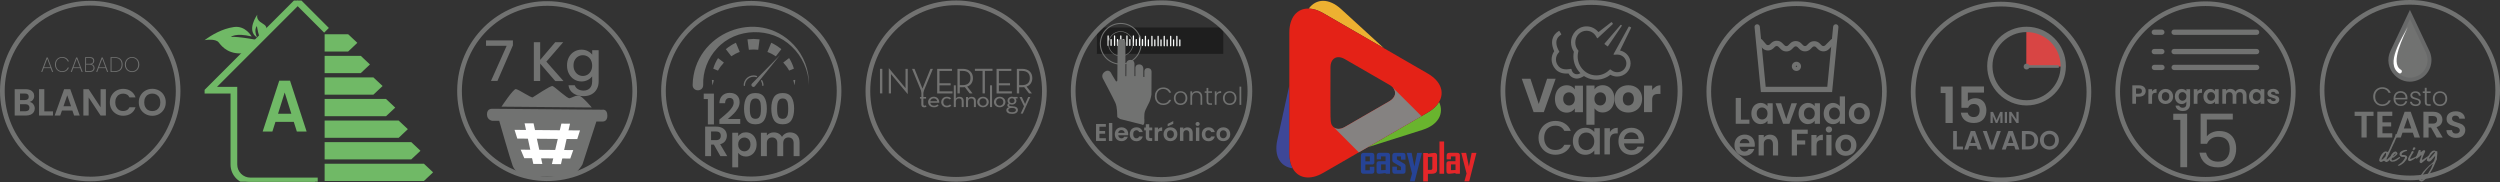 <?xml version="1.0" encoding="UTF-8"?>
<svg xmlns="http://www.w3.org/2000/svg" xmlns:xlink="http://www.w3.org/1999/xlink" viewBox="0 0 473.23 34.49">
  <rect x="0" y="0" width="473.23" height="34.49" fill="#333333" stroke="none"/>
  <defs>
    <style>
      .cls-1 {
        fill: #858281;
      }

      .cls-2 {
        fill: #edb131;
      }

      .cls-3 {
        fill: #264395;
      }

      .cls-4 {
        fill: #727271;
      }

      .cls-5 {
        fill: #e52629;
      }

      .cls-6 {
        fill: #fff;
      }

      .cls-7 {
        fill: #fbfdfc;
      }

      .cls-8 {
        fill: none;
      }

      .cls-9 {
        fill: #69b42e;
      }

      .cls-10 {
        clip-path: url(#clippath-1);
      }

      .cls-11 {
        fill: #686969;
      }

      .cls-12 {
        isolation: isolate;
      }

      .cls-13 {
        fill: #717271;
      }

      .cls-14 {
        fill: #e42217;
      }

      .cls-15 {
        mix-blend-mode: multiply;
      }

      .cls-16 {
        fill: #1e1e1e;
      }

      .cls-17 {
        fill: #d84544;
      }

      .cls-18 {
        fill: #3e4797;
      }

      .cls-19 {
        fill: #70b966;
      }

      .cls-20 {
        clip-path: url(#clippath);
      }

      .cls-21 {
        fill: #707172;
      }
    </style>
    <clipPath id="clippath">
      <rect class="cls-8" x="38.73" y=".1" width="43.25" height="34.29"/>
    </clipPath>
    <clipPath id="clippath-1">
      <rect class="cls-8" x="38.73" y=".1" width="43.25" height="34.29"/>
    </clipPath>
  </defs>
  <g class="cls-12">
    <g id="Capa_2">
      <g id="Capa_1-2" data-name="Capa_1">
        <g>
          <g>
            <path class="cls-13" d="M131.11,16.07c.2-9.82,12.35-14.77,19.11-7.61,1.94,2.05,2.99,4.85,2.9,7.61-.07-2.76-1.29-5.42-3.25-7.25-3.85-3.78-10.58-3.62-14.15.35-1.76,1.87-2.7,4.4-2.61,6.9.02,1.36-2.02,1.37-2,0h0Z"/>
            <path class="cls-13" d="M144.4,16.27c-.07,0-.12-.06-.12-.12,0-.29-.08-.57-.22-.82-.03-.06-.01-.14.05-.17.06-.03.14-.01.17.05.16.29.25.61.25.94,0,.07-.06.12-.12.12Z"/>
            <path class="cls-13" d="M140.89,16.27c-.07,0-.12-.06-.12-.12,0-1.04.84-1.88,1.88-1.88.2,0,.4.03.59.1.07.02.1.09.08.16-.02.07-.09.1-.16.08-.17-.06-.34-.08-.51-.08-.9,0-1.63.73-1.63,1.63,0,.07-.06.12-.12.12Z"/>
            <path class="cls-13" d="M142.34,15.82l5.3-5.38-4.74,5.88c-.32.4-.92-.14-.56-.5h0Z"/>
            <g>
              <path class="cls-13" d="M134.87,16.14c-.04-.33-.1-.67-.12-1.02l.38.05c-.07.32-.17.64-.25.97Z"/>
              <path class="cls-13" d="M135.01,13c.21-.7.51-1.38.91-2l1.11.85c-.42.45-.81.96-1.12,1.52l-.9-.37Z"/>
              <path class="cls-13" d="M137.39,9.31c.58-.48,1.22-.9,1.91-1.22l.73,1.74c-.56.2-1.1.48-1.6.82l-1.04-1.35Z"/>
              <polygon class="cls-13" points="141.49 7.45 142.64 7.37 143.78 7.45 143.53 9.42 142.64 9.37 141.75 9.42 141.49 7.45"/>
              <path class="cls-13" d="M145.98,8.09c.69.32,1.34.73,1.92,1.22l-1.04,1.35c-.5-.34-1.04-.62-1.6-.82l.73-1.75Z"/>
              <path class="cls-13" d="M149.37,10.99c.4.62.7,1.3.91,2l-.9.37c-.31-.56-.7-1.07-1.12-1.52l1.11-.85Z"/>
              <path class="cls-13" d="M150.54,15.12c-.03.35-.08.69-.13,1.02-.08-.33-.18-.66-.25-.97l.38-.05Z"/>
            </g>
            <path class="cls-13" d="M142.21.18c-9.42,0-17.06,7.64-17.06,17.06s7.64,17.06,17.06,17.06,17.06-7.64,17.06-17.06S151.64.18,142.21.18ZM142.21,33.42c-8.93,0-16.18-7.24-16.18-16.18s7.24-16.18,16.18-16.18,16.18,7.24,16.18,16.18-7.24,16.18-16.18,16.18Z"/>
            <g>
              <path class="cls-13" d="M133.21,18.75v-1.03h1.93v5.83h-1.15v-4.8h-.78Z"/>
              <path class="cls-13" d="M136.6,22.28c.51-.43.92-.78,1.22-1.07s.56-.58.76-.89c.2-.31.3-.61.3-.91,0-.27-.06-.49-.19-.64-.13-.15-.33-.23-.59-.23s-.47.09-.62.27-.22.42-.22.73h-1.09c.02-.64.21-1.12.57-1.46.36-.33.82-.5,1.37-.5.61,0,1.07.16,1.4.48.33.32.49.75.49,1.28,0,.42-.11.81-.34,1.19-.22.38-.48.71-.77.99-.29.28-.66.62-1.13,1.01h2.36v.93h-3.95v-.83l.42-.35Z"/>
              <path class="cls-13" d="M141.34,18.39c.33-.52.89-.78,1.66-.78s1.33.26,1.66.78c.33.52.5,1.25.5,2.17s-.17,1.66-.5,2.18c-.33.53-.89.79-1.66.79s-1.33-.26-1.66-.79c-.33-.53-.5-1.26-.5-2.18s.17-1.65.5-2.17ZM143.98,19.56c-.05-.27-.15-.49-.3-.66-.15-.17-.38-.26-.68-.26s-.52.09-.68.26c-.15.17-.25.39-.3.66-.05.27-.08.6-.08,1s.02.75.07,1.02c.05.27.15.5.3.66s.38.25.68.25.53-.08.68-.25c.15-.17.26-.39.3-.66.05-.28.07-.62.07-1.02s-.03-.73-.08-1Z"/>
              <path class="cls-13" d="M146.5,18.39c.33-.52.89-.78,1.66-.78s1.33.26,1.66.78c.33.52.5,1.25.5,2.17s-.17,1.66-.5,2.18c-.33.53-.89.79-1.66.79s-1.33-.26-1.66-.79c-.33-.53-.5-1.26-.5-2.18s.17-1.65.5-2.17ZM149.14,19.56c-.05-.27-.15-.49-.3-.66-.15-.17-.38-.26-.68-.26s-.52.09-.68.26c-.15.17-.25.39-.3.66-.05.27-.08.6-.08,1s.02.75.07,1.02c.05.27.15.5.3.66s.38.25.68.25.53-.08.68-.25c.15-.17.26-.39.3-.66.05-.28.07-.62.07-1.02s-.03-.73-.08-1Z"/>
              <path class="cls-13" d="M136.36,29.55l-1.23-2.18h-.53v2.18h-1.12v-5.58h2.1c.43,0,.8.08,1.1.23.3.15.53.36.68.62s.23.55.23.87c0,.37-.11.7-.32,1-.21.3-.53.5-.95.61l1.34,2.26h-1.3ZM134.6,26.53h.94c.3,0,.53-.07.68-.22.15-.15.22-.35.22-.61s-.08-.46-.22-.6c-.15-.14-.38-.21-.68-.21h-.94v1.64Z"/>
              <path class="cls-13" d="M140.32,25.25c.25-.14.54-.2.87-.2.38,0,.72.09,1.03.28s.55.45.73.8c.18.34.27.74.27,1.2s-.09.86-.27,1.2c-.18.35-.42.62-.73.81-.31.19-.65.29-1.03.29-.33,0-.61-.07-.86-.2-.25-.13-.45-.3-.6-.5v2.74h-1.12v-6.54h1.12v.64c.14-.2.34-.37.6-.51ZM141.9,26.62c-.11-.19-.25-.34-.43-.44s-.37-.15-.58-.15-.39.05-.57.16c-.18.1-.32.25-.43.45s-.16.43-.16.7.05.5.16.7.25.35.43.45c.18.1.37.16.57.16s.4-.05.58-.16c.18-.11.32-.26.43-.46s.16-.43.16-.7-.05-.5-.16-.69Z"/>
              <path class="cls-13" d="M150.85,25.55c.33.33.5.8.5,1.4v2.6h-1.12v-2.45c0-.35-.09-.61-.26-.8-.18-.18-.42-.28-.72-.28s-.55.09-.72.28c-.18.18-.27.45-.27.8v2.45h-1.12v-2.45c0-.35-.09-.61-.26-.8-.18-.18-.42-.28-.72-.28s-.55.09-.73.28c-.18.18-.27.45-.27.8v2.45h-1.12v-4.43h1.12v.54c.14-.19.33-.33.56-.44s.48-.16.75-.16c.35,0,.66.07.93.22.27.15.48.36.63.63.14-.26.35-.46.63-.62.27-.16.57-.23.89-.23.54,0,.98.17,1.32.5Z"/>
            </g>
          </g>
          <g>
            <g class="cls-20">
              <path class="cls-19" d="M55.62,23.07h-3.48l-.58,1.83h-1.84l3.14-9.63h2.04l3.14,9.63h-1.85l-.58-1.83ZM55.15,21.53l-1.26-4.02-1.26,4.02h2.53Z"/>
            </g>
            <polygon class="cls-19" points="65.9 9.75 61.45 9.75 61.45 6.48 65.9 6.48 67.64 8.11 65.9 9.75"/>
            <polygon class="cls-19" points="68.29 13.84 61.45 13.84 61.45 10.57 68.29 10.57 70.03 12.2 68.29 13.84"/>
            <polygon class="cls-19" points="70.68 17.92 61.45 17.92 61.45 14.65 70.68 14.65 72.42 16.28 70.68 17.92"/>
            <polygon class="cls-19" points="73.07 22 61.45 22 61.45 18.73 73.07 18.73 74.81 20.37 73.07 22"/>
            <polygon class="cls-19" points="75.46 26.09 61.45 26.09 61.45 22.82 75.46 22.82 77.2 24.45 75.46 26.09"/>
            <polygon class="cls-19" points="77.85 30.17 61.45 30.17 61.45 26.9 77.85 26.9 79.59 28.54 77.85 30.17"/>
            <polygon class="cls-19" points="61.45 30.99 61.45 34.26 80.24 34.26 81.98 32.62 80.24 30.99 61.45 30.99"/>
            <g class="cls-10">
              <g>
                <path class="cls-19" d="M59.63,34.39h-12.26c-1.78,0-3.23-1.45-3.23-3.23v-13.95h-4.9L56.35.1l5.19,5.19-.18.18L56.35.47l-16.48,16.48h4.54v14.21c0,1.64,1.33,2.97,2.97,2.97h12.26v.26Z"/>
                <path class="cls-19" d="M60.13,34.89h-12.76c-2.06,0-3.73-1.67-3.73-3.73v-13.45h-5.61L56.35-.61l5.9,5.9-.89.89-5.01-5.01-15.27,15.27h3.83v14.71c0,1.36,1.11,2.47,2.47,2.47h12.76v1.26Z"/>
              </g>
              <path class="cls-19" d="M47.63,6.89s-1.17-2.11-3.38-1.77c-2.21.33-4.15,1.47-5.52,2.48,0,0,2.07-.37,2.68.44.6.8,2.05,2.53,5.23,1.96l2.37-2.38s-4.06-.78-5.3-.62c0,0,.8-.84,3.92-.1"/>
              <path class="cls-19" d="M50.49,6.12s.13-.73-.23-1.23c-.36-.5-1.8-.77-1.56-2.11,0,0-2.16,3.01-.03,4.32,0,0-.71-1.4-.04-2.16,0,0,.38,2.3.71,2.4l1.15-1.22Z"/>
            </g>
          </g>
          <g>
            <g>
              <path class="cls-13" d="M97.1,8.55l-2.94,6.77h-1.22l2.97-6.65h-3.91v-1.02h5.09v.9Z"/>
              <path class="cls-13" d="M105.09,15.33l-2.84-3.29v3.29h-1.2v-7.34h1.2v3.35l2.85-3.35h1.51l-3.19,3.68,3.24,3.67h-1.57Z"/>
              <path class="cls-13" d="M111.28,9.68c.35.18.62.4.82.67v-.85h1.22v5.92c0,.54-.11,1.01-.34,1.43-.23.42-.55.75-.98.99-.43.24-.94.36-1.53.36-.79,0-1.44-.18-1.97-.55-.52-.37-.82-.87-.89-1.51h1.19c.09.3.29.55.59.73s.66.28,1.07.28c.49,0,.88-.15,1.18-.44.3-.3.45-.73.45-1.29v-.97c-.2.27-.48.51-.83.69s-.75.28-1.19.28c-.51,0-.97-.13-1.39-.39-.42-.26-.75-.62-.99-1.08-.24-.46-.36-.98-.36-1.57s.12-1.1.36-1.55c.24-.45.57-.8.99-1.05.42-.25.88-.38,1.39-.38.45,0,.85.09,1.2.27ZM111.85,11.36c-.17-.3-.38-.52-.65-.68-.27-.15-.56-.23-.87-.23s-.6.08-.87.23c-.27.15-.48.37-.65.67-.17.29-.25.64-.25,1.04s.08.75.25,1.06c.17.3.38.53.65.69.27.16.56.24.86.24s.6-.08.87-.23.48-.38.65-.68.25-.65.25-1.05-.08-.75-.25-1.05Z"/>
            </g>
            <path class="cls-13" d="M93.23,20.59l20.81.18s.94-.2.93,1.16c0,1.09-.84,1.07-.84,1.07h-1.24s-2.63,8.11-2.63,8.11c0,0-1.26,2.33-3,2.31s-7.31-.06-7.31-.06c0,0-2.3-.28-2.92-2.02s-2.53-8.47-2.53-8.47h-1.28s-1.06-.1-1.04-1.26,1.06-1.01,1.06-1.01Z"/>
            <polygon class="cls-6" points="99.3 23.34 101 23.35 102.66 31.04 100.95 31.03 99.3 23.34"/>
            <polygon class="cls-6" points="106.26 23.4 107.9 23.41 106.19 31.07 104.47 31.06 106.26 23.4"/>
            <polygon class="cls-6" points="97.4 24.58 109.79 24.69 109.27 26.33 97.92 26.23 97.4 24.58"/>
            <polygon class="cls-6" points="98.56 28.33 108.51 28.41 107.95 30.01 99.24 29.94 98.56 28.33"/>
            <path class="cls-13" d="M94.93,20.19s2.22-3.36,2.71-3.33,2.91,1.7,3.19,1.57,3.36-2.27,3.77-2.14,2.79,2.4,3.22,2.31,1.25-.65,1.87-.47,2.32,2.21,2.32,2.21l-17.08-.15Z"/>
            <path class="cls-13" d="M103.71.22c-9.4-.08-17.09,7.47-17.17,16.88-.08,9.4,7.47,17.09,16.88,17.17,9.4.08,17.09-7.47,17.17-16.88S113.12.3,103.71.22ZM103.43,33.38c-8.91-.08-16.08-7.37-16-16.28.08-8.91,7.37-16.08,16.28-16,8.91.08,16.08,7.37,16,16.28s-7.37,16.08-16.28,16Z"/>
          </g>
          <g>
            <g>
              <path class="cls-13" d="M218.81,17.35c.14-.25.33-.45.57-.59.24-.14.51-.21.81-.21.36,0,.67.09.93.26.26.17.45.42.57.73h-.38c-.09-.22-.24-.39-.43-.52-.19-.12-.42-.19-.69-.19-.24,0-.46.06-.65.17-.19.11-.34.27-.45.48-.11.21-.16.45-.16.73s.05.52.16.73c.11.21.26.37.45.48.19.11.41.17.65.17.27,0,.5-.06.69-.18.19-.12.33-.29.43-.51h.38c-.12.31-.31.55-.57.72-.26.17-.57.26-.93.26-.3,0-.57-.07-.81-.21-.24-.14-.43-.34-.57-.59s-.21-.54-.21-.86.07-.61.21-.86Z"/>
              <path class="cls-13" d="M222.82,19.72c-.19-.11-.34-.26-.45-.46-.11-.2-.17-.43-.17-.69s.06-.5.17-.69c.11-.2.26-.35.46-.46.19-.11.41-.16.65-.16s.46.05.65.16.35.26.46.46c.11.2.17.43.17.69s-.06.49-.17.69-.27.35-.46.46c-.2.11-.41.16-.65.16s-.46-.05-.65-.16ZM223.93,19.48c.14-.08.26-.19.35-.35.09-.15.13-.34.13-.57s-.04-.41-.13-.57c-.09-.15-.2-.27-.34-.35s-.3-.11-.47-.11-.32.04-.47.11c-.14.08-.26.19-.34.35-.09.15-.13.34-.13.57s.04.41.13.57c.08.15.2.27.34.35s.3.11.46.11.32-.04.47-.11Z"/>
              <path class="cls-13" d="M227.28,17.53c.19.19.29.46.29.82v1.49h-.32v-1.46c0-.28-.07-.49-.21-.63-.14-.15-.33-.22-.57-.22s-.44.08-.59.23c-.15.16-.22.38-.22.69v1.39h-.33v-2.55h.33v.43c.08-.16.2-.27.35-.36s.32-.12.52-.12c.3,0,.55.09.75.28Z"/>
              <path class="cls-13" d="M228.72,17.57v1.58c0,.16.03.26.09.32.06.06.16.09.31.09h.3v.28h-.35c-.23,0-.4-.05-.51-.16-.11-.11-.17-.28-.17-.53v-1.58h-.35v-.28h.35v-.64h.33v.64h.7v.28h-.7Z"/>
              <path class="cls-13" d="M230.61,17.38c.15-.09.33-.13.54-.13v.34h-.09c-.24,0-.43.06-.57.19-.14.13-.21.34-.21.64v1.42h-.33v-2.55h.33v.45c.07-.16.18-.28.33-.37Z"/>
              <path class="cls-13" d="M232.11,19.72c-.19-.11-.34-.26-.45-.46-.11-.2-.17-.43-.17-.69s.06-.5.17-.69c.11-.2.26-.35.46-.46.19-.11.41-.16.65-.16s.46.05.65.16.35.26.46.46c.11.2.17.43.17.69s-.06.49-.17.69-.27.35-.46.46c-.2.11-.41.16-.65.16s-.46-.05-.65-.16ZM233.23,19.48c.14-.08.26-.19.35-.35.09-.15.13-.34.13-.57s-.04-.41-.13-.57c-.09-.15-.2-.27-.34-.35s-.3-.11-.47-.11-.32.04-.47.11c-.14.08-.26.19-.34.35-.09.15-.13.34-.13.57s.04.41.13.57c.08.15.2.27.34.35s.3.11.46.11.32-.04.47-.11Z"/>
              <path class="cls-13" d="M234.96,16.4v3.45h-.33v-3.45h.33Z"/>
            </g>
            <g>
              <path class="cls-13" d="M208.11,24v.8h1.08v.51h-1.08v.85h1.22v.52h-1.86v-3.21h1.86v.52h-1.22Z"/>
              <path class="cls-13" d="M210.55,23.28v3.4h-.64v-3.4h.64Z"/>
              <path class="cls-13" d="M213.53,25.6h-1.86c.01.18.08.33.19.43.11.1.25.16.42.16.24,0,.41-.1.51-.31h.69c-.07.25-.21.45-.42.6-.21.16-.46.24-.77.24-.25,0-.46-.05-.66-.16-.19-.11-.35-.26-.45-.46s-.16-.43-.16-.69.05-.49.16-.69c.11-.2.26-.35.45-.46.19-.11.42-.16.67-.16s.46.05.65.16c.19.1.34.25.45.44s.16.41.16.66c0,.09,0,.17-.02.25ZM212.88,25.17c0-.17-.06-.3-.18-.4s-.26-.15-.43-.15c-.16,0-.29.05-.4.14s-.18.23-.2.4h1.21Z"/>
              <path class="cls-13" d="M214.01,24.72c.11-.2.25-.35.45-.46.19-.11.41-.16.65-.16.32,0,.58.08.78.24.21.16.34.38.42.66h-.69c-.04-.11-.1-.2-.19-.26s-.2-.09-.32-.09c-.18,0-.33.07-.44.2-.11.13-.16.32-.16.57s.05.43.16.56c.11.13.25.2.44.2.26,0,.43-.12.51-.35h.69c-.07.28-.21.49-.42.66s-.47.24-.78.24c-.25,0-.46-.05-.65-.16-.19-.11-.34-.26-.45-.46-.11-.2-.16-.43-.16-.69s.05-.49.16-.69Z"/>
              <path class="cls-13" d="M217.53,24.67v1.23c0,.09.02.15.06.19.04.04.11.06.21.06h.3v.54h-.4c-.54,0-.81-.26-.81-.79v-1.23h-.3v-.53h.3v-.63h.65v.63h.57v.53h-.57Z"/>
              <path class="cls-13" d="M219.53,24.22c.13-.08.29-.12.46-.12v.67h-.17c-.2,0-.35.05-.46.14s-.15.26-.15.5v1.27h-.64v-2.54h.64v.39c.08-.13.19-.24.32-.32Z"/>
              <path class="cls-13" d="M220.88,26.56c-.2-.11-.35-.26-.46-.46-.11-.2-.17-.43-.17-.69s.06-.49.17-.69c.12-.2.27-.35.47-.46s.42-.16.67-.16.47.05.67.16c.2.11.36.26.47.46.12.2.17.43.17.69s-.06.49-.18.69c-.12.2-.28.35-.48.46-.2.11-.42.16-.67.16s-.47-.05-.66-.16ZM221.87,26.08c.1-.06.18-.14.25-.25.06-.11.09-.25.09-.41,0-.24-.06-.43-.19-.56-.13-.13-.28-.2-.47-.2s-.34.06-.46.2c-.12.13-.19.32-.19.56s.06.43.18.56.27.2.46.2c.12,0,.23-.03.33-.08ZM222.09,23.44l-1.06.48v-.46l1.06-.55v.52Z"/>
              <path class="cls-13" d="M225.49,24.39c.19.19.28.46.28.8v1.49h-.64v-1.41c0-.2-.05-.36-.15-.47-.1-.11-.24-.16-.41-.16s-.32.05-.42.16c-.1.11-.15.26-.15.47v1.41h-.64v-2.54h.64v.32c.08-.11.19-.2.33-.26.13-.06.28-.09.44-.09.3,0,.55.1.73.29Z"/>
              <path class="cls-13" d="M226.42,23.73c-.08-.07-.11-.16-.11-.27s.04-.2.11-.27.17-.11.28-.11.21.04.28.11.11.16.11.27-.04.2-.11.27-.17.11-.28.11-.21-.04-.28-.11ZM227.02,24.14v2.54h-.64v-2.54h.64Z"/>
              <path class="cls-13" d="M227.65,24.72c.11-.2.25-.35.45-.46.19-.11.41-.16.65-.16.32,0,.58.08.78.24.21.16.34.38.42.66h-.69c-.04-.11-.1-.2-.19-.26s-.2-.09-.32-.09c-.18,0-.33.07-.44.2-.11.13-.16.32-.16.57s.05.43.16.56c.11.13.25.2.44.2.26,0,.43-.12.51-.35h.69c-.07.28-.21.49-.42.66s-.47.24-.78.24c-.25,0-.46-.05-.65-.16-.19-.11-.34-.26-.45-.46-.11-.2-.16-.43-.16-.69s.05-.49.16-.69Z"/>
              <path class="cls-13" d="M230.89,26.56c-.2-.11-.35-.26-.46-.46-.11-.2-.17-.43-.17-.69s.06-.49.17-.69c.12-.2.27-.35.47-.46s.42-.16.67-.16.47.05.67.16c.2.11.36.26.47.46.12.2.17.43.17.69s-.06.49-.18.69c-.12.2-.28.35-.48.46-.2.11-.42.16-.67.16s-.47-.05-.66-.16ZM231.88,26.08c.1-.06.18-.14.25-.25.06-.11.09-.25.09-.41,0-.24-.06-.43-.19-.56-.13-.13-.28-.2-.47-.2s-.34.06-.46.2c-.12.13-.19.32-.19.56s.06.43.18.56.27.2.46.2c.12,0,.23-.03.33-.08Z"/>
            </g>
            <g>
              <rect class="cls-16" x="207.63" y="5.2" width="23.93" height="5"/>
              <path class="cls-7" d="M223.33,8.78c-.07,0-.12-.06-.12-.12v-1.1c0-.07.06-.12.12-.12s.12.06.12.12v1.1c0,.07-.06.12-.12.12Z"/>
              <path class="cls-7" d="M222.77,8.78c-.07,0-.12-.06-.12-.12v-1.78c0-.07.06-.12.12-.12s.12.06.12.12v1.78c0,.07-.06.12-.12.12Z"/>
              <path class="cls-7" d="M222.15,8.78c-.07,0-.12-.06-.12-.12v-1.1c0-.07.06-.12.12-.12s.12.06.12.12v1.1c0,.07-.06.12-.12.12Z"/>
              <path class="cls-7" d="M221.6,8.78c-.07,0-.12-.06-.12-.12v-1.78c0-.07.06-.12.12-.12s.12.06.12.12v1.78c0,.07-.06.12-.12.12Z"/>
              <path class="cls-7" d="M220.93,8.78c-.07,0-.12-.06-.12-.12v-1.1c0-.07.06-.12.12-.12s.12.06.12.12v1.1c0,.07-.06.12-.12.12Z"/>
              <path class="cls-7" d="M220.38,8.78c-.07,0-.12-.06-.12-.12v-1.78c0-.07.06-.12.12-.12s.12.06.12.12v1.78c0,.07-.06.12-.12.12Z"/>
              <path class="cls-7" d="M219.77,8.78c-.07,0-.12-.06-.12-.12v-1.1c0-.07.06-.12.12-.12s.12.06.12.12v1.1c0,.07-.06.12-.12.12Z"/>
              <path class="cls-7" d="M219.22,8.78c-.07,0-.12-.06-.12-.12v-1.78c0-.07.06-.12.12-.12s.12.06.12.12v1.78c0,.07-.06.12-.12.12Z"/>
              <path class="cls-7" d="M218.6,8.78c-.07,0-.12-.06-.12-.12v-1.1c0-.07.06-.12.12-.12s.12.06.12.12v1.1c0,.07-.06.12-.12.12Z"/>
              <path class="cls-7" d="M218.05,8.78c-.07,0-.12-.06-.12-.12v-1.78c0-.07.06-.12.12-.12s.12.06.12.12v1.78c0,.07-.06.12-.12.12Z"/>
              <path class="cls-7" d="M217.38,8.78c-.07,0-.12-.06-.12-.12v-1.1c0-.07.06-.12.12-.12s.12.06.12.12v1.1c0,.07-.06.12-.12.12Z"/>
              <path class="cls-7" d="M216.82,8.78c-.07,0-.12-.06-.12-.12v-1.78c0-.07.06-.12.12-.12s.12.06.12.12v1.78c0,.07-.06.12-.12.12Z"/>
              <path class="cls-7" d="M216.27,8.71c-.07,0-.12-.06-.12-.12v-1.1c0-.07.06-.12.12-.12s.12.06.12.12v1.1c0,.07-.06.12-.12.12Z"/>
              <path class="cls-7" d="M215.71,8.71c-.07,0-.12-.06-.12-.12v-1.78c0-.07.06-.12.12-.12s.12.06.12.12v1.78c0,.07-.06.12-.12.12Z"/>
              <path class="cls-7" d="M215.09,8.71c-.07,0-.12-.06-.12-.12v-1.1c0-.07.06-.12.12-.12s.12.06.12.12v1.1c0,.07-.06.12-.12.12Z"/>
              <path class="cls-7" d="M214.54,8.71c-.07,0-.12-.06-.12-.12v-1.78c0-.07.06-.12.12-.12s.12.06.12.12v1.78c0,.07-.06.12-.12.12Z"/>
              <path class="cls-7" d="M213.87,8.71c-.07,0-.12-.06-.12-.12v-1.1c0-.07.06-.12.12-.12s.12.06.12.12v1.1c0,.07-.06.12-.12.12Z"/>
              <path class="cls-7" d="M213.32,8.71c-.07,0-.12-.06-.12-.12v-1.78c0-.07.06-.12.12-.12s.12.06.12.12v1.78c0,.07-.06.12-.12.12Z"/>
              <path class="cls-7" d="M212.71,8.71c-.07,0-.12-.06-.12-.12v-1.1c0-.07.06-.12.12-.12s.12.06.12.12v1.1c0,.07-.06.12-.12.12Z"/>
              <path class="cls-7" d="M212.16,8.71c-.07,0-.12-.06-.12-.12v-1.78c0-.07.06-.12.12-.12s.12.06.12.12v1.78c0,.07-.06.12-.12.12Z"/>
              <path class="cls-7" d="M211.54,8.71c-.07,0-.12-.06-.12-.12v-1.1c0-.07.06-.12.12-.12s.12.06.12.12v1.1c0,.07-.06.12-.12.12Z"/>
              <path class="cls-7" d="M210.98,8.71c-.07,0-.12-.06-.12-.12v-1.78c0-.07.06-.12.12-.12s.12.06.12.12v1.78c0,.07-.06.12-.12.12Z"/>
              <path class="cls-7" d="M210.32,8.71c-.07,0-.12-.06-.12-.12v-1.1c0-.07.06-.12.12-.12s.12.06.12.12v1.1c0,.07-.06.12-.12.12Z"/>
              <path class="cls-7" d="M209.76,8.71c-.07,0-.12-.06-.12-.12v-1.78c0-.07.06-.12.12-.12s.12.06.12.12v1.78c0,.07-.06.12-.12.12Z"/>
              <path class="cls-13" d="M216.13,23.56l-4.1-1.03-.53-.36c-.03-.51,0-1.87-.36-2.69s-2.35-4.57-2.35-4.57c0,0-.49-.79.39-1.37s1.25.5,1.25.5l.8,1.33s.24.17.27-.16.05-7.14.05-7.14c0,0-.03-.68.76-.69s.72.9.72.9v6.15s.16,0,.17,0,.02-2.42.02-2.42c0,0-.03-.65.75-.67s.77.71.77.71v2.36s.18,0,.18,0v-1.6s.01-.63.74-.62.76.74.76.74v1.62s.2.03.2.03v-1.09s-.01-.66.71-.6.65.75.65.75l-.02,4.26s-.13.85-.38,1.4-.74,1.41-.85,1.78-.13.67-.13,1.29c0,0,.21,1.63-.47,1.2Z"/>
              <path class="cls-13" d="M212.14,5.91c-1.32,0-2.38,1.07-2.38,2.38s1.07,2.38,2.38,2.38,2.38-1.07,2.38-2.38-1.07-2.38-2.38-2.38ZM212.14,10.55c-1.25,0-2.26-1.01-2.26-2.26s1.01-2.26,2.26-2.26,2.26,1.01,2.26,2.26-1.01,2.26-2.26,2.26Z"/>
              <path class="cls-13" d="M219.87.07c-9.48,0-17.17,7.69-17.17,17.17s7.69,17.17,17.17,17.17,17.17-7.69,17.17-17.17S229.35.07,219.87.07ZM219.87,33.52c-8.99,0-16.28-7.29-16.28-16.28S210.88.96,219.87.96s16.28,7.29,16.28,16.28-7.29,16.28-16.28,16.28Z"/>
              <path class="cls-13" d="M212.14,4.34c-2.18,0-3.95,1.77-3.95,3.95s1.77,3.95,3.95,3.95,3.95-1.77,3.95-3.95-1.77-3.95-3.95-3.95ZM212.14,12.04c-2.07,0-3.75-1.68-3.75-3.75s1.68-3.75,3.75-3.75,3.75,1.68,3.75,3.75-1.68,3.75-3.75,3.75Z"/>
            </g>
          </g>
          <g>
            <path class="cls-13" d="M17.08.16C7.65.16,0,7.81,0,17.24s7.65,17.08,17.08,17.08,17.08-7.65,17.08-17.08S26.52.16,17.08.16ZM17.08,33.44C8.14,33.44.89,26.19.89,17.24S8.14,1.05,17.08,1.05s16.2,7.25,16.2,16.2-7.25,16.2-16.2,16.2Z"/>
            <g>
              <path class="cls-13" d="M6.31,19.74c.18.23.27.49.27.79,0,.27-.07.5-.2.7s-.32.36-.57.47-.54.17-.88.17h-2.15v-4.99h2.06c.34,0,.63.05.88.16.25.11.43.26.56.46.13.19.19.42.19.66,0,.29-.08.53-.23.73-.15.2-.36.33-.62.41.28.05.51.19.69.42ZM3.79,18.94h.91c.24,0,.42-.05.55-.16.13-.11.19-.26.19-.46s-.06-.35-.19-.46c-.13-.11-.31-.16-.55-.16h-.91v1.25ZM5.37,20.89c.14-.11.2-.28.2-.49s-.07-.38-.21-.5c-.14-.12-.34-.18-.58-.18h-.99v1.34h1.01c.24,0,.43-.06.57-.17Z"/>
              <path class="cls-13" d="M8.39,21.08h1.64v.79h-2.64v-4.99h1v4.19Z"/>
              <path class="cls-13" d="M13.72,20.92h-1.99l-.33.95h-1.05l1.79-4.99h1.16l1.79,4.99h-1.06l-.33-.95ZM13.45,20.12l-.72-2.08-.72,2.08h1.44Z"/>
              <path class="cls-13" d="M20.04,21.87h-1l-2.26-3.42v3.42h-1v-4.99h1l2.26,3.43v-3.43h1v4.99Z"/>
              <path class="cls-13" d="M21.12,18.06c.22-.39.52-.69.91-.91s.81-.33,1.29-.33c.56,0,1.04.14,1.46.43.42.29.71.68.88,1.19h-1.15c-.11-.24-.27-.42-.48-.54s-.45-.18-.72-.18c-.29,0-.55.07-.77.2s-.4.33-.53.58c-.13.25-.19.54-.19.87s.06.62.19.87c.13.25.3.44.53.58s.48.2.77.2c.27,0,.51-.06.72-.18.21-.12.37-.3.48-.54h1.15c-.17.51-.46.91-.87,1.19-.42.28-.91.42-1.47.42-.48,0-.91-.11-1.29-.33s-.69-.52-.91-.9c-.22-.39-.33-.82-.33-1.31s.11-.93.33-1.32Z"/>
              <path class="cls-13" d="M27.54,21.59c-.39-.22-.7-.52-.93-.91-.23-.39-.34-.83-.34-1.32s.11-.92.34-1.31.54-.69.93-.91c.39-.22.82-.33,1.29-.33s.9.11,1.29.33c.39.22.7.52.92.91s.34.83.34,1.31-.11.93-.34,1.32c-.23.39-.53.69-.92.91s-.82.33-1.29.33-.9-.11-1.29-.33ZM29.62,20.83c.23-.14.41-.33.54-.58.13-.25.19-.55.19-.88s-.06-.62-.19-.88-.31-.44-.54-.58c-.23-.13-.49-.2-.79-.2s-.57.07-.8.2c-.23.13-.41.33-.54.58s-.19.54-.19.88.06.63.19.88c.13.25.31.45.54.58s.5.2.8.2.56-.07.79-.2Z"/>
            </g>
            <g>
              <path class="cls-13" d="M9.6,12.9h-1.33l-.27.72h-.2l1.03-2.74h.2l1.03,2.74h-.2l-.27-.72ZM9.55,12.74l-.61-1.64-.61,1.64h1.22Z"/>
              <path class="cls-13" d="M10.58,11.48c.12-.22.28-.39.48-.51.2-.12.43-.18.69-.18.32,0,.59.07.81.22.22.15.38.36.48.63h-.21c-.08-.21-.21-.38-.4-.51-.19-.12-.41-.19-.68-.19-.22,0-.41.05-.59.15-.18.1-.31.25-.42.44-.1.19-.15.42-.15.68s.05.48.15.67c.1.19.24.34.42.44.18.1.37.16.59.16.27,0,.5-.06.68-.19.19-.12.32-.29.4-.51h.21c-.1.27-.26.48-.48.63-.22.15-.49.22-.81.22-.25,0-.48-.06-.69-.18-.2-.12-.36-.29-.48-.51-.12-.22-.17-.46-.17-.74s.06-.52.17-.74Z"/>
              <path class="cls-13" d="M15.19,12.9h-1.33l-.27.72h-.2l1.03-2.74h.2l1.03,2.74h-.2l-.27-.72ZM15.13,12.74l-.61-1.64-.61,1.64h1.22Z"/>
              <path class="cls-13" d="M17.73,12.4c.11.13.17.28.17.46,0,.14-.03.27-.1.39-.07.11-.17.2-.3.27s-.3.1-.49.1h-.89v-2.81h.88c.28,0,.49.06.63.19.14.13.21.3.21.5,0,.18-.05.32-.14.43-.1.11-.22.19-.37.23.16.03.3.11.41.24ZM16.29,12.08h.7c.21,0,.37-.05.49-.15.11-.1.17-.24.17-.41s-.06-.31-.17-.4c-.11-.1-.28-.15-.51-.15h-.68v1.12ZM17.52,13.3c.13-.11.19-.26.19-.45s-.07-.34-.2-.45c-.13-.11-.31-.17-.54-.17h-.69v1.22h.7c.23,0,.4-.05.53-.16Z"/>
              <path class="cls-13" d="M20.01,12.9h-1.33l-.27.72h-.2l1.03-2.74h.2l1.03,2.74h-.2l-.27-.72ZM19.96,12.74l-.61-1.64-.61,1.64h1.22Z"/>
              <path class="cls-13" d="M22.82,11.18c.26.25.39.59.39,1.04s-.13.79-.39,1.03-.62.37-1.1.37h-.79v-2.81h.79c.47,0,.84.12,1.1.37ZM22.69,13.13c.22-.22.33-.53.33-.92s-.11-.7-.33-.92c-.22-.22-.54-.33-.97-.33h-.61v2.5h.61c.42,0,.75-.11.97-.33Z"/>
              <path class="cls-13" d="M24.3,13.47c-.21-.12-.37-.29-.49-.51-.12-.22-.18-.46-.18-.74s.06-.52.18-.74c.12-.22.28-.39.49-.51.21-.12.44-.18.7-.18s.49.06.7.18c.21.12.37.29.49.51.12.22.18.46.18.74s-.06.52-.18.74c-.12.22-.28.39-.49.51-.21.12-.44.18-.7.18s-.49-.06-.7-.18ZM25.6,13.33c.18-.1.32-.25.42-.44.1-.19.15-.42.15-.67s-.05-.48-.15-.68c-.1-.19-.24-.34-.42-.44-.18-.1-.38-.16-.6-.16s-.42.05-.6.16c-.18.1-.32.25-.42.44-.1.19-.16.42-.16.68s.05.48.16.67c.1.19.25.34.42.44.18.1.38.16.6.16s.42-.05.6-.16Z"/>
            </g>
          </g>
          <g>
            <path class="cls-4" d="M180.99.09c-9.47,0-17.15,7.68-17.15,17.15s7.68,17.15,17.15,17.15,17.15-7.68,17.15-17.15S190.46.09,180.99.09ZM180.99,33.5c-8.98,0-16.26-7.28-16.26-16.26S172.01.98,180.99.98s16.26,7.28,16.26,16.26-7.28,16.26-16.26,16.26Z"/>
            <g>
              <g>
                <path class="cls-4" d="M166.57,13.03h.45v4.65h-.45v-4.65Z"/>
                <path class="cls-4" d="M168.66,14.02v3.66h-.42v-4.75h.04l3.13,3.76v-3.66h.42v4.75h-.04l-3.13-3.76Z"/>
                <path class="cls-4" d="M172.63,13.03h.48l1.51,3.74,1.51-3.74h.46l-1.96,4.75h-.03l-1.96-4.75Z"/>
                <path class="cls-4" d="M177.39,13.03h2.81v.4h-2.36v2.33h2.11v.39h-2.11v1.14h2.46v.4h-2.9v-4.65Z"/>
                <path class="cls-4" d="M184.09,17.68h-.54l-.92-1.19c-.12.02-.25.03-.38.03h-.57v1.16h-.44v-4.65h1.01c1.27,0,1.92.75,1.92,1.75,0,.75-.37,1.35-1.09,1.61l1.01,1.29ZM182.22,16.12c1.06,0,1.48-.57,1.48-1.35s-.43-1.35-1.48-1.35h-.54v2.7h.54Z"/>
                <path class="cls-4" d="M185.98,13.42h-1.44v-.4h3.33v.4h-1.44v4.26h-.44v-4.26Z"/>
                <path class="cls-4" d="M188.63,13.03h2.81v.4h-2.36v2.33h2.11v.39h-2.11v1.14h2.46v.4h-2.9v-4.65Z"/>
                <path class="cls-4" d="M195.33,17.68h-.54l-.92-1.19c-.12.02-.25.03-.38.03h-.57v1.16h-.44v-4.65h1.01c1.27,0,1.92.75,1.92,1.75,0,.75-.37,1.35-1.09,1.61l1.01,1.29ZM193.46,16.12c1.06,0,1.48-.57,1.48-1.35s-.43-1.35-1.48-1.35h-.54v2.7h.54Z"/>
              </g>
              <g>
                <path class="cls-4" d="M174.14,18.66v-.3h.27v-1.19h.38v1.19h.51v.3h-.51v1.09c0,.17.07.26.22.26.09,0,.17-.04.22-.08l.16.25c-.09.08-.24.14-.43.14-.34,0-.56-.17-.56-.55v-1.11h-.27Z"/>
                <path class="cls-4" d="M176.79,20.01c.32,0,.51-.1.64-.25l.24.21c-.19.21-.47.34-.87.34-.67,0-1.12-.43-1.12-1s.48-1,1.08-1c.65,0,1.05.48,1.04,1.13h-1.72c.06.35.32.57.72.57ZM177.4,19.15c-.05-.3-.26-.53-.64-.53-.36,0-.6.21-.67.53h1.31Z"/>
                <path class="cls-4" d="M178.17,19.31c0-.57.46-1,1.06-1,.36,0,.62.11.81.31l-.26.21c-.13-.13-.32-.21-.56-.21-.4,0-.66.3-.66.7s.26.69.66.69c.28,0,.47-.1.6-.24l.26.21c-.19.21-.47.34-.86.34-.6,0-1.06-.43-1.06-1Z"/>
                <path class="cls-4" d="M180.55,16.15h.38v2.52c.15-.23.39-.35.7-.35.45,0,.79.27.79.78v1.17h-.38v-1.14c0-.34-.17-.5-.5-.5-.37,0-.61.21-.61.58v1.06h-.38v-4.12Z"/>
                <path class="cls-4" d="M182.86,18.36h.38v.31c.13-.23.39-.35.7-.35.45,0,.79.27.79.78v1.17h-.38v-1.14c0-.34-.17-.5-.5-.5-.37,0-.61.21-.61.58v1.06h-.38v-1.91Z"/>
                <path class="cls-4" d="M184.98,19.31c0-.57.48-1,1.09-1s1.09.43,1.09,1-.48,1-1.09,1-1.09-.43-1.09-1ZM186.77,19.31c0-.4-.28-.7-.69-.7s-.69.3-.69.7.28.7.69.7.69-.3.69-.7Z"/>
                <path class="cls-4" d="M187.4,16.15h.39v4.12h-.39v-4.12Z"/>
                <path class="cls-4" d="M188.14,19.31c0-.57.48-1,1.09-1s1.09.43,1.09,1-.48,1-1.09,1-1.09-.43-1.09-1ZM189.93,19.31c0-.4-.28-.7-.69-.7s-.69.3-.69.7.28.7.69.7.69-.3.69-.7Z"/>
                <path class="cls-4" d="M192.62,18.36v.28h-.38c.1.12.16.26.16.42,0,.43-.36.74-.83.74-.16,0-.29-.03-.41-.08-.09.02-.14.09-.14.17,0,.13.07.2.61.22.75.03,1.05.31,1.05.7,0,.46-.42.75-1.1.75s-1.09-.27-1.09-.7c0-.29.18-.48.5-.57-.22-.06-.31-.21-.31-.37s.11-.28.27-.35c-.14-.13-.23-.31-.23-.52,0-.44.36-.75.84-.75.11,0,.21.02.31.05h.74ZM192.3,20.82c0-.26-.21-.39-.77-.39-.46,0-.67.16-.67.41,0,.27.29.41.73.41s.72-.15.72-.43ZM192.05,19.06c0-.27-.19-.46-.49-.46s-.49.19-.49.46.2.46.49.46.49-.19.49-.46Z"/>
                <path class="cls-4" d="M192.99,18.36h.43l.62,1.33.6-1.33h.39l-1.43,3.14h-.39l.63-1.39-.86-1.75Z"/>
              </g>
            </g>
          </g>
          <g>
            <g>
              <path class="cls-2" d="M261.97,9.13l-8.11-7.41c-2.31-2.11-4.71-2.02-6.12-.1.83.02,1.75.3,2.72.86l11.5,6.64Z"/>
              <path class="cls-18" d="M244.06,16.15l-2.28,10.37c-.66,3.02.58,5.05,2.91,5.34-.4-.73-.63-1.68-.63-2.82v-12.89Z"/>
              <path class="cls-9" d="M270.25,21.31l-11.39,6.57,10.42-3.3c2.99-.95,4.12-3.09,3.13-5.28-.43.74-1.15,1.43-2.16,2.01Z"/>
              <path class="cls-14" d="M270.25,13.91l-8.29-4.79-11.5-6.64c-.97-.56-1.9-.84-2.72-.86-2.17-.06-3.68,1.62-3.68,4.56v22.85c0,1.14.23,2.08.63,2.82,1.03,1.89,3.24,2.34,5.77.88l5.32-3.07,1.42-.82,1.66-.96,10.2-5.89c1.29-.75,2.57-1.37,3.35-2.7,1.07-1.83.35-3.93-2.16-5.38ZM262.97,19.18c-9.45,5.45-3.48,2.01-8.4,4.85-.8.46-1.73.56-2.3-.14-.55-.68-.42-.54-.42-11.13,0-1.73,1.23-2.43,2.72-1.57,8.95,5.17,8.45,4.87,8.6,4.97.18.13.3.21.48.4.77.84.55,1.91-.67,2.61Z"/>
              <g class="cls-15">
                <path class="cls-1" d="M269.07,21.99c-2.54-2.54-5.4-5.4-5.43-5.42.77.84.55,1.91-.67,2.61-9.87,5.7-3.73,2.15-8.4,4.85-.86.5-1.64.47-2.13.03.02.03,2.43,2.43,4.77,4.78,2.32-1.34.99-.57,11.86-6.85Z"/>
              </g>
            </g>
            <g>
              <path class="cls-3" d="M260.15,32.4c0,.33-.17.49-.5.49h-1.54c-.34,0-.5-.16-.5-.49v-2.97c0-.33.17-.49.5-.49h1.54c.34,0,.5.16.5.49v1.45l-.25.25h-1.45v1.1h.84v-.66h.86v.82ZM259.3,30.54v-.94h-.84v.94h.84Z"/>
              <path class="cls-3" d="M263.14,32.89h-.86v-.14l-.61.09c-.27.04-.47.06-.61.06-.33,0-.49-.16-.49-.48v-1.42c0-.33.17-.49.5-.49h1.21v-.91h-.86v.56h-.81v-.74c0-.33.17-.49.5-.49h1.51c.33,0,.5.16.5.49v3.46ZM262.29,32.18v-1.06h-.86v1.09l.86-.03Z"/>
              <path class="cls-3" d="M266.06,32.4c0,.33-.17.49-.5.49h-1.5c-.33,0-.5-.16-.5-.49v-.85h.86v.66h.78v-.62l-1.37-.81c-.18-.11-.27-.25-.27-.43v-.92c0-.33.17-.49.5-.49h1.49c.33,0,.5.16.5.49v.79h-.85v-.61h-.78v.57l1.37.8c.18.1.27.25.27.44v.98Z"/>
              <path class="cls-3" d="M269.16,28.94l-.99,3.89-.38,1.49h-.91l.41-1.47-1-3.91h.92l.52,2.59.52-2.59h.91Z"/>
              <path class="cls-5" d="M272.03,32.09c0,.32-.11.54-.34.67-.17.09-.42.14-.76.14-.08,0-.19,0-.33,0-.14,0-.24,0-.31,0v1.44h-.89v-5.38h.89v.14c.21-.03.42-.06.62-.1.26-.04.47-.06.62-.06.33,0,.49.16.49.48v2.69ZM271.13,31.85v-2.16l-.84.02v2.44h.55c.19,0,.29-.1.29-.3Z"/>
              <path class="cls-5" d="M273.36,32.89h-.88v-6.11h.88v6.11Z"/>
              <path class="cls-5" d="M276.37,32.89h-.86v-.14l-.61.09c-.27.04-.47.06-.61.06-.33,0-.49-.16-.49-.48v-1.42c0-.33.17-.49.5-.49h1.21v-.91h-.86v.56h-.81v-.74c0-.33.17-.49.5-.49h1.51c.33,0,.5.16.5.49v3.46ZM275.52,32.18v-1.06h-.86v1.09l.86-.03Z"/>
              <path class="cls-5" d="M279.48,28.94l-.99,3.89-.38,1.49h-.91l.41-1.47-1-3.91h.92l.52,2.59.52-2.59h.91Z"/>
            </g>
          </g>
          <g>
            <g>
              <path class="cls-13" d="M306.97,4.78l-.09-.07s-.09-.02-.12.01l-3.03,3.52s-.02.04-.02.07c0,.02.02.05.04.06l.51.39s.03.02.05.02h.01s.05-.02.06-.04l2.61-3.84s.02-.09-.02-.12"/>
              <path class="cls-13" d="M308.77,5.22s-.02-.04-.05-.05l-.31-.15s-.09,0-.12.04l-2.85,5.17s-.02.06,0,.09c.02.03.04.04.08.04l.62-.03c.95,0,1.72.75,1.72,1.67s-.77,1.67-1.72,1.67c-.39,0-.76-.13-1.07-.36l-.21-.16s-.08-.02-.12,0l-.2.18c-.65.61-1.49.94-2.37.94-1.94,0-3.53-1.61-3.53-3.6,0-.28.04-.57.11-.87l.04-.15s0-.05-.02-.08l-.1-.12c-.31-.4-.48-.9-.48-1.41,0-1.23.95-2.22,2.12-2.22.74,0,1.42.4,1.81,1.06l.18.32s.04.04.06.04c.03,0,.05,0,.07-.02l2.85-2.65s.04-.08.01-.12l-.17-.23s-.09-.05-.12-.02l-2.43,1.88c-.56-.69-1.37-1.09-2.25-1.09-1.62,0-2.94,1.36-2.94,3.04,0,.62.19,1.24.54,1.76-.06.3-.09.59-.09.88,0,1.25.52,2.38,1.34,3.19-.01,0-.02,0-.03,0-.38.27-.89.27-1.25,0-.16-.13-.28-.3-.35-.5l-.08-.27s-.05-.07-.1-.06l-.27.05c-.2.03-.4.05-.59.05-.62,0-1.1-.18-1.42-.52-.79-.86-.65-1.95-.09-2.59l.16-.18s.03-.07,0-.11l-.12-.2s-.6-1-.38-1.9c.11-.43.39-.79.85-1.06.02-.01.03-.03.04-.05,0-.02,0-.05-.01-.07l-.33-.55s-.03-.03-.05-.04c-.02,0-.05,0-.07,0-.65.39-1.06.92-1.22,1.57-.22.93.15,1.86.34,2.26-.63.9-.78,2.3.28,3.45.54.59,1.4.86,2.42.77.12.23.29.42.49.58.33.25.71.39,1.12.39s1.04-.28,1.36-.51c.02-.02-.05.01-.05-.01,0-.02,0-.05-.02-.07l-.43-.24c.75.64,1.73,1.04,2.79,1.04.97,0,1.92-.34,2.68-.94.39.23.83.34,1.28.34,1.4,0,2.54-1.12,2.54-2.49,0-1.19-.84-2.19-2-2.44l2.09-4.28s.01-.05,0-.07"/>
            </g>
            <path class="cls-13" d="M301.25.02c-9.5,0-17.21,7.7-17.21,17.21s7.7,17.21,17.21,17.21,17.21-7.7,17.21-17.21S310.75.02,301.25.02ZM301.25,33.54c-9.01,0-16.31-7.3-16.31-16.31s7.3-16.31,16.31-16.31,16.31,7.3,16.31,16.31-7.3,16.31-16.31,16.31Z"/>
            <g>
              <path class="cls-13" d="M294.47,14.91l-2.24,6.32h-1.93l-2.24-6.32h1.64l1.57,4.77,1.58-4.77h1.63Z"/>
              <path class="cls-13" d="M294.63,17.35c.19-.39.46-.69.8-.9s.71-.31,1.12-.31c.35,0,.67.07.93.22.27.14.47.33.62.57v-.71h1.54v5.02h-1.54v-.71c-.15.23-.36.42-.62.57-.27.14-.58.22-.93.22-.41,0-.78-.11-1.12-.32s-.6-.52-.8-.91c-.2-.39-.29-.85-.29-1.36s.1-.97.29-1.36ZM297.78,17.81c-.21-.22-.47-.33-.78-.33s-.57.11-.78.33c-.21.22-.32.52-.32.91s.11.69.32.91.47.34.78.34.57-.11.78-.33c.21-.22.32-.53.32-.91s-.11-.69-.32-.91Z"/>
              <path class="cls-13" d="M302.45,16.35c.26-.14.57-.22.93-.22.41,0,.79.1,1.12.31s.6.51.8.9.29.84.29,1.36-.1.97-.29,1.36c-.2.39-.46.7-.8.91s-.71.32-1.12.32c-.35,0-.66-.07-.92-.22-.27-.14-.48-.33-.63-.56v3.1h-1.54v-7.42h1.54v.71c.15-.23.36-.42.62-.57ZM303.7,17.81c-.21-.22-.48-.33-.79-.33s-.57.11-.78.33-.32.53-.32.91.11.69.32.91c.21.22.47.33.78.33s.57-.11.78-.34.32-.53.32-.91-.11-.69-.32-.91Z"/>
              <path class="cls-13" d="M306.89,20.99c-.39-.21-.7-.51-.93-.9-.23-.39-.34-.85-.34-1.37s.11-.97.34-1.36c.23-.39.54-.7.94-.91.4-.21.84-.31,1.33-.31s.94.1,1.33.31c.4.21.71.51.94.91.23.39.34.85.34,1.36s-.12.97-.35,1.36c-.23.39-.55.69-.95.9-.4.21-.84.32-1.34.32s-.93-.11-1.33-.32ZM308.97,19.65c.21-.22.31-.53.31-.93s-.1-.71-.3-.93c-.2-.22-.45-.32-.74-.32s-.55.11-.75.32-.3.52-.3.93.1.71.29.93.44.32.73.32.54-.11.75-.32Z"/>
              <path class="cls-13" d="M313.41,16.39c.27-.16.57-.24.9-.24v1.63h-.42c-.38,0-.67.08-.86.25-.19.17-.29.45-.29.87v2.33h-1.54v-5.02h1.54v.84c.18-.28.41-.49.68-.65Z"/>
              <path class="cls-13" d="M291.66,24.44c.28-.49.67-.87,1.16-1.14.49-.27,1.02-.41,1.61-.41.67,0,1.26.16,1.78.49.52.33.9.79,1.13,1.39h-1.23c-.16-.33-.39-.58-.67-.74s-.62-.24-1-.24c-.41,0-.78.09-1.11.28-.32.19-.58.45-.76.8-.18.35-.27.75-.27,1.22s.09.87.27,1.21c.18.35.44.62.76.81.32.19.69.28,1.11.28.38,0,.71-.08,1-.24s.51-.41.67-.74h1.23c-.23.6-.61,1.06-1.13,1.39-.52.32-1.11.49-1.78.49-.59,0-1.12-.14-1.61-.41s-.87-.65-1.16-1.14c-.29-.49-.43-1.04-.43-1.65s.14-1.16.43-1.65Z"/>
              <path class="cls-13" d="M298.04,25.41c.21-.38.49-.68.85-.9.36-.21.75-.32,1.18-.32.39,0,.73.08,1.02.23s.52.34.7.57v-.72h1.04v4.96h-1.04v-.74c-.17.23-.41.43-.71.58-.3.16-.64.23-1.03.23-.43,0-.82-.11-1.17-.33-.35-.22-.63-.53-.84-.92-.21-.39-.31-.84-.31-1.34s.1-.94.31-1.32ZM301.57,25.86c-.14-.25-.33-.44-.55-.58-.23-.13-.47-.2-.74-.2s-.51.07-.74.19c-.23.13-.41.32-.55.57-.14.25-.21.54-.21.89s.07.64.21.9c.14.26.33.45.56.59.23.13.48.2.73.2s.51-.07.74-.2c.23-.13.41-.33.55-.58.14-.25.21-.55.21-.9s-.07-.64-.21-.89Z"/>
              <path class="cls-13" d="M305.33,24.4c.25-.14.54-.21.89-.21v1.06h-.26c-.4,0-.71.1-.91.31s-.31.56-.31,1.06v2.61h-1.03v-4.96h1.03v.72c.15-.25.35-.45.6-.59Z"/>
              <path class="cls-13" d="M311.2,27.14h-3.79c.03.4.18.71.44.95.26.24.59.36.97.36.55,0,.94-.23,1.17-.69h1.11c-.15.46-.42.83-.81,1.12s-.88.44-1.46.44c-.47,0-.9-.11-1.27-.32s-.67-.51-.88-.9-.32-.83-.32-1.35.1-.96.31-1.34c.21-.39.5-.69.87-.9s.81-.32,1.29-.32.89.1,1.25.31c.37.2.65.49.86.86.2.37.31.79.31,1.27,0,.19-.01.35-.04.5ZM310.16,26.31c0-.38-.14-.68-.41-.91-.26-.23-.59-.34-.98-.34-.35,0-.66.11-.91.34-.25.23-.4.53-.45.91h2.75Z"/>
            </g>
          </g>
          <g>
            <path class="cls-13" d="M340.08.26c-9.42,0-17.06,7.64-17.06,17.06s7.64,17.06,17.06,17.06,17.06-7.64,17.06-17.06S349.5.26,340.08.26ZM340.08,33.5c-8.93,0-16.18-7.24-16.18-16.18s7.24-16.18,16.18-16.18,16.18,7.24,16.18,16.18-7.24,16.18-16.18,16.18Z"/>
            <path class="cls-13" d="M346.8,17.43h-13.48l-1.2-12.29c-.03-.28.17-.52.45-.55.27-.01.52.17.55.45l1.11,11.39h11.66l1.11-11.39c.03-.27.28-.46.55-.45.27.03.48.27.45.55l-1.2,12.29Z"/>
            <path class="cls-13" d="M338.14,9.74c-.38,0-.75-.14-1.04-.43l-.46-.46c-.18-.18-.47-.18-.65,0l-.31.3c-.29.28-.69.42-1.08.41-.4-.02-.78-.2-1.04-.51l-.77-.89c-.18-.21-.16-.53.05-.71.21-.18.52-.16.71.05l.77.89c.08.1.2.16.33.16.13,0,.25-.04.35-.13l.31-.3c.57-.55,1.49-.54,2.05.02l.46.46c.18.18.48.18.66,0l.4-.4c.57-.57,1.5-.57,2.07,0l.39.39c.18.18.48.18.66,0l.38-.38c.55-.55,1.52-.55,2.07,0l.38.38c.18.18.47.18.66,0l1.09-1.09c.2-.2.51-.2.71,0s.2.51,0,.71l-1.09,1.09c-.57.57-1.5.57-2.07,0l-.38-.38c-.18-.18-.48-.18-.66,0l-.38.38c-.57.57-1.5.57-2.07,0l-.39-.39c-.18-.18-.48-.18-.66,0l-.4.4c-.29.29-.66.43-1.04.43Z"/>
            <path class="cls-13" d="M340.05,13.43c-.48,0-.87-.39-.87-.87s.39-.87.87-.87.87.39.87.87-.39.87-.87.87ZM340.05,12.43c-.07,0-.13.06-.13.13,0,.14.26.14.26,0,0-.07-.06-.13-.13-.13Z"/>
            <g>
              <path class="cls-13" d="M329.54,22.65h1.61v.78h-2.59v-4.89h.98v4.11Z"/>
              <path class="cls-13" d="M331.75,20.43c.16-.3.37-.54.64-.7.27-.16.57-.25.9-.25.29,0,.54.06.76.18.22.12.39.26.52.44v-.55h.99v3.88h-.99v-.57c-.13.18-.3.33-.52.45s-.48.18-.77.18c-.33,0-.62-.08-.89-.25s-.48-.4-.64-.71-.23-.66-.23-1.05.08-.74.23-1.04ZM334.43,20.87c-.09-.17-.22-.3-.38-.39-.16-.09-.33-.14-.51-.14s-.35.04-.5.13c-.15.09-.28.22-.37.39-.1.17-.14.37-.14.61s.05.44.14.61c.09.18.22.31.38.4.16.09.32.14.5.14s.35-.05.51-.14c.16-.09.29-.22.38-.39.09-.17.14-.38.14-.61s-.05-.44-.14-.61Z"/>
              <path class="cls-13" d="M338.13,22.52l.98-2.97h1.04l-1.43,3.88h-1.19l-1.43-3.88h1.05l.98,2.97Z"/>
              <path class="cls-13" d="M340.69,20.43c.16-.3.37-.54.64-.7.27-.16.57-.25.9-.25.29,0,.54.06.76.18.22.12.39.26.52.44v-.55h.99v3.88h-.99v-.57c-.13.18-.3.33-.52.45s-.48.18-.77.18c-.33,0-.62-.08-.89-.25s-.48-.4-.64-.71-.23-.66-.23-1.05.08-.74.23-1.04ZM343.37,20.87c-.09-.17-.22-.3-.38-.39-.16-.09-.33-.14-.51-.14s-.35.04-.5.13c-.15.09-.28.22-.37.39-.1.17-.14.37-.14.61s.05.44.14.61c.09.18.22.31.38.4.16.09.32.14.5.14s.35-.05.51-.14c.16-.09.29-.22.38-.39.09-.17.14-.38.14-.61s-.05-.44-.14-.61Z"/>
              <path class="cls-13" d="M345.44,20.43c.16-.3.37-.54.64-.7.27-.16.57-.25.9-.25.25,0,.49.06.72.17.23.11.41.25.55.44v-1.84h.99v5.18h-.99v-.57c-.12.19-.29.35-.51.46-.22.12-.47.18-.76.18-.33,0-.62-.08-.9-.25-.27-.17-.48-.4-.64-.71s-.23-.66-.23-1.05.08-.74.23-1.04ZM348.12,20.87c-.09-.17-.22-.3-.38-.39-.16-.09-.33-.14-.51-.14s-.35.04-.5.13c-.15.09-.28.22-.37.39-.1.17-.14.37-.14.61s.05.44.14.61c.09.18.22.31.38.4.16.09.32.14.5.14s.35-.05.51-.14c.16-.09.29-.22.38-.39.09-.17.14-.38.14-.61s-.05-.44-.14-.61Z"/>
              <path class="cls-13" d="M350.92,23.24c-.3-.17-.53-.4-.7-.7-.17-.3-.25-.65-.25-1.05s.09-.75.26-1.05c.17-.3.41-.54.72-.7.3-.17.64-.25,1.02-.25s.71.08,1.01.25.54.4.72.7c.17.3.26.65.26,1.05s-.09.75-.27,1.05c-.18.3-.42.54-.73.7s-.65.25-1.03.25-.71-.08-1.01-.25ZM352.42,22.5c.16-.09.28-.22.38-.39.09-.17.14-.38.14-.63,0-.37-.1-.65-.29-.85-.19-.2-.43-.3-.71-.3s-.51.1-.7.3c-.19.2-.28.48-.28.85s.09.65.28.85c.18.2.42.3.7.3.18,0,.34-.04.5-.13Z"/>
              <path class="cls-13" d="M332.13,27.78h-2.83c.02.28.12.5.29.66.17.16.39.24.64.24.36,0,.62-.16.78-.47h1.06c-.11.37-.33.68-.64.92-.32.24-.71.36-1.17.36-.37,0-.71-.08-1-.25-.3-.17-.53-.4-.69-.7-.17-.3-.25-.65-.25-1.05s.08-.75.24-1.06c.16-.3.39-.54.69-.7.29-.16.63-.25,1.01-.25s.7.08.99.24c.29.16.52.38.68.68s.24.63.24,1c0,.14,0,.27-.03.38ZM331.15,27.12c0-.25-.1-.45-.27-.61-.18-.15-.39-.23-.65-.23s-.45.07-.61.22c-.17.15-.27.35-.3.61h1.84Z"/>
              <path class="cls-13" d="M336.15,25.93c.28.29.43.7.43,1.22v2.28h-.98v-2.14c0-.31-.08-.54-.23-.71-.15-.17-.36-.25-.63-.25s-.48.08-.64.25-.23.4-.23.71v2.14h-.98v-3.88h.98v.48c.13-.17.3-.3.5-.4.2-.1.43-.14.67-.14.46,0,.84.15,1.12.44Z"/>
              <path class="cls-13" d="M342.19,24.54v.79h-2.04v1.25h1.56v.78h-1.56v2.07h-.98v-4.89h3.02Z"/>
              <path class="cls-13" d="M344.35,25.66c.2-.12.44-.17.7-.17v1.03h-.26c-.31,0-.54.07-.7.22-.16.15-.23.4-.23.76v1.93h-.98v-3.88h.98v.6c.13-.21.29-.37.49-.48Z"/>
              <path class="cls-13" d="M345.77,24.92c-.11-.11-.17-.25-.17-.41s.06-.3.17-.41.26-.17.43-.17.32.06.43.17.17.25.17.41-.06.3-.17.41c-.11.11-.26.17-.43.17s-.32-.05-.43-.17ZM346.69,25.54v3.88h-.98v-3.88h.98Z"/>
              <path class="cls-13" d="M348.37,29.24c-.3-.17-.53-.4-.7-.7-.17-.3-.25-.65-.25-1.05s.09-.75.26-1.05c.17-.3.41-.54.72-.7.3-.17.64-.25,1.02-.25s.71.08,1.01.25.54.4.72.7c.17.3.26.65.26,1.05s-.09.75-.27,1.05c-.18.3-.42.54-.73.7s-.65.25-1.03.25-.71-.08-1.01-.25ZM349.88,28.5c.16-.09.28-.22.38-.39.09-.17.14-.38.14-.63,0-.37-.1-.65-.29-.85-.19-.2-.43-.3-.71-.3s-.51.1-.7.3c-.19.2-.28.48-.28.85s.09.65.28.85c.18.2.42.3.7.3.18,0,.34-.04.5-.13Z"/>
            </g>
          </g>
          <g>
            <path class="cls-13" d="M409.22,6.6h-1.43c-.28,0-.5-.22-.5-.5s.22-.5.5-.5h1.43c.28,0,.5.22.5.5s-.22.5-.5.5Z"/>
            <path class="cls-13" d="M427.16,6.6h-15.62c-.28,0-.5-.22-.5-.5s.22-.5.5-.5h15.62c.28,0,.5.22.5.5s-.22.5-.5.5Z"/>
            <g>
              <path class="cls-13" d="M417.48.26c-9.42,0-17.06,7.64-17.06,17.06s7.64,17.06,17.06,17.06,17.06-7.64,17.06-17.06S426.91.26,417.48.26ZM417.48,33.5c-8.93,0-16.18-7.24-16.18-16.18s7.24-16.18,16.18-16.18,16.18,7.24,16.18,16.18-7.24,16.18-16.18,16.18Z"/>
              <g>
                <path class="cls-13" d="M406.04,17.76c-.09.16-.23.29-.42.39-.19.1-.43.15-.71.15h-.58v1.34h-.7v-3.49h1.28c.27,0,.5.05.69.14.19.09.33.22.43.38s.14.35.14.55c0,.19-.04.36-.13.53ZM405.31,17.61c.09-.09.14-.21.14-.37,0-.34-.19-.51-.57-.51h-.55v1.01h.55c.19,0,.34-.04.43-.13Z"/>
                <path class="cls-13" d="M407.72,16.96c.14-.08.31-.12.5-.12v.73h-.18c-.22,0-.39.05-.5.16s-.17.28-.17.54v1.38h-.7v-2.77h.7v.43c.09-.15.21-.26.35-.34Z"/>
                <path class="cls-13" d="M409.19,19.51c-.21-.12-.38-.29-.5-.5s-.18-.47-.18-.75.06-.53.19-.75.3-.38.51-.5.46-.18.72-.18.51.06.72.18c.22.12.39.29.51.5s.19.47.19.75-.06.53-.19.75c-.13.22-.3.38-.52.5-.22.12-.46.18-.73.18s-.51-.06-.72-.18ZM410.27,18.99c.11-.06.2-.15.27-.28.07-.12.1-.27.1-.45,0-.26-.07-.47-.21-.61s-.31-.21-.51-.21-.37.07-.5.21c-.14.14-.2.34-.2.61s.07.47.2.61c.13.14.3.21.5.21.13,0,.25-.03.36-.09Z"/>
                <path class="cls-13" d="M413.5,16.95c.16.08.28.19.37.32v-.39h.7v2.79c0,.26-.05.49-.15.69-.1.2-.26.36-.46.48s-.46.18-.75.18c-.39,0-.72-.09-.97-.28-.25-.18-.39-.43-.43-.75h.69c.04.13.12.23.24.3.12.08.27.11.44.11.2,0,.37-.06.49-.18.13-.12.19-.31.19-.55v-.43c-.09.13-.21.24-.37.33-.16.09-.34.13-.54.13-.23,0-.45-.06-.64-.18s-.35-.29-.46-.51c-.11-.22-.17-.47-.17-.75s.06-.53.17-.75.26-.38.46-.5c.19-.12.41-.18.64-.18.21,0,.39.04.54.12ZM413.77,17.82c-.07-.12-.16-.21-.27-.28s-.23-.1-.37-.1-.25.03-.36.09c-.11.06-.2.16-.27.28-.07.12-.1.27-.1.43s.04.31.1.44.16.22.27.29.23.1.36.1.25-.03.37-.1c.11-.06.2-.16.27-.28.07-.12.1-.27.1-.44s-.03-.32-.1-.44Z"/>
                <path class="cls-13" d="M416.32,16.96c.14-.08.31-.12.5-.12v.73h-.19c-.22,0-.39.05-.5.16-.11.1-.17.28-.17.54v1.38h-.7v-2.77h.7v.43c.09-.15.21-.26.35-.34Z"/>
                <path class="cls-13" d="M417.27,17.51c.11-.22.26-.38.46-.5.19-.12.41-.18.64-.18.21,0,.39.04.54.12.15.08.28.19.37.32v-.39h.7v2.77h-.7v-.41c-.09.13-.21.24-.37.32-.16.08-.34.13-.55.13-.23,0-.45-.06-.64-.18s-.34-.29-.46-.51c-.11-.22-.17-.47-.17-.75s.06-.53.17-.75ZM419.18,17.82c-.07-.12-.16-.21-.27-.28s-.23-.1-.37-.1-.25.03-.36.09c-.11.06-.2.16-.27.28-.07.12-.1.27-.1.43s.04.31.1.44.16.22.27.29.23.1.36.1.25-.03.37-.1c.11-.06.2-.16.27-.28.07-.12.1-.27.1-.44s-.03-.32-.1-.44Z"/>
                <path class="cls-13" d="M424.94,17.15c.21.21.31.5.31.87v1.62h-.7v-1.53c0-.22-.05-.38-.16-.5-.11-.12-.26-.17-.45-.17s-.34.06-.45.17c-.11.12-.17.28-.17.5v1.53h-.7v-1.53c0-.22-.06-.38-.17-.5-.11-.12-.26-.17-.45-.17s-.35.06-.46.17c-.11.12-.17.28-.17.5v1.53h-.7v-2.77h.7v.33c.09-.12.21-.21.35-.28s.3-.1.47-.1c.22,0,.41.05.58.14.17.09.3.22.39.39.09-.16.22-.29.39-.38s.36-.14.56-.14c.34,0,.61.1.82.31Z"/>
                <path class="cls-13" d="M425.9,17.51c.11-.22.26-.38.46-.5.19-.12.41-.18.64-.18.21,0,.39.04.54.12.16.08.28.19.37.32v-.39h.71v2.77h-.71v-.41c-.09.13-.21.24-.37.32-.16.08-.34.13-.55.13-.23,0-.45-.06-.64-.18-.19-.12-.34-.29-.46-.51-.11-.22-.17-.47-.17-.75s.05-.53.17-.75ZM427.81,17.82c-.07-.12-.16-.21-.27-.28s-.24-.1-.37-.1-.25.03-.36.09c-.11.06-.2.16-.27.28-.07.12-.1.27-.1.43s.03.31.1.44.16.22.27.29.23.1.36.1.25-.03.37-.1c.11-.06.2-.16.27-.28.07-.12.1-.27.1-.44s-.03-.32-.1-.44Z"/>
                <path class="cls-13" d="M429.75,19.57c-.18-.08-.32-.19-.43-.33-.1-.14-.16-.29-.17-.46h.71c.01.11.07.2.16.26.09.07.21.11.34.11s.24-.03.31-.08c.07-.05.11-.12.11-.21,0-.09-.05-.16-.14-.2s-.24-.09-.44-.15c-.21-.05-.38-.1-.51-.16-.13-.05-.24-.13-.34-.25-.09-.11-.14-.26-.14-.45,0-.15.04-.29.13-.42.09-.13.21-.23.38-.3s.36-.11.58-.11c.33,0,.59.08.79.25.2.17.31.39.33.67h-.67c0-.11-.06-.2-.14-.26-.08-.07-.19-.1-.33-.1-.13,0-.22.02-.29.07-.07.05-.1.11-.1.2,0,.09.05.16.14.21.09.05.24.1.44.15.2.05.36.1.49.15.13.05.24.14.34.25.09.11.14.26.15.44,0,.16-.04.3-.13.43-.09.13-.21.23-.38.3s-.36.11-.58.11-.43-.04-.61-.12Z"/>
                <path class="cls-13" d="M411.38,22.69v-1.16h2.63v10.12h-1.29v-8.96h-1.34Z"/>
                <path class="cls-13" d="M422.65,22.63h-4.91v3.19c.21-.3.53-.54.95-.73s.87-.29,1.36-.29c.78,0,1.4.16,1.89.48.48.32.83.74,1.04,1.25.21.51.31,1.05.31,1.62,0,.67-.13,1.27-.38,1.81-.25.53-.64.95-1.16,1.26-.52.31-1.16.46-1.92.46-.98,0-1.77-.25-2.38-.76-.61-.5-.97-1.18-1.11-2.02h1.25c.12.53.38.95.77,1.25s.89.45,1.48.45c.74,0,1.29-.22,1.67-.67.37-.44.56-1.03.56-1.76s-.19-1.29-.56-1.69c-.37-.4-.92-.59-1.65-.59-.5,0-.93.12-1.29.36-.37.24-.64.56-.8.97h-1.21v-5.71h6.09v1.12Z"/>
              </g>
              <path class="cls-13" d="M409.22,10.26h-1.43c-.28,0-.5-.22-.5-.5s.22-.5.5-.5h1.43c.28,0,.5.22.5.5s-.22.5-.5.5Z"/>
              <path class="cls-13" d="M427.16,10.26h-15.62c-.28,0-.5-.22-.5-.5s.22-.5.5-.5h15.62c.28,0,.5.22.5.5s-.22.5-.5.5Z"/>
              <path class="cls-13" d="M409.24,13.26h-1.43c-.28,0-.5-.22-.5-.5s.22-.5.5-.5h1.43c.28,0,.5.22.5.5s-.22.5-.5.5Z"/>
              <path class="cls-13" d="M427.17,13.26h-15.62c-.28,0-.5-.22-.5-.5s.22-.5.5-.5h15.62c.28,0,.5.22.5.5s-.22.5-.5.5Z"/>
            </g>
          </g>
          <g>
            <path class="cls-13" d="M456.17,0c-9.42,0-17.06,7.64-17.06,17.06s7.64,17.06,17.06,17.06,17.06-7.64,17.06-17.06-7.64-17.06-17.06-17.06ZM456.17,33.24c-8.93,0-16.18-7.24-16.18-16.18s7.24-16.18,16.18-16.18,16.18,7.24,16.18,16.18-7.24,16.18-16.18,16.18Z"/>
            <g>
              <path class="cls-13" d="M449.45,17.37c.15-.27.36-.48.62-.63s.55-.23.87-.23c.39,0,.72.09,1,.28.28.19.48.45.61.78h-.41c-.1-.24-.25-.42-.46-.56-.21-.13-.45-.2-.74-.2-.26,0-.49.06-.69.18s-.37.29-.48.52c-.12.22-.17.49-.17.78s.06.56.17.78c.12.22.28.39.48.51s.44.18.69.18c.29,0,.54-.07.74-.2s.36-.31.46-.55h.41c-.13.33-.33.59-.61.77s-.61.28-1,.28c-.32,0-.61-.08-.87-.23-.26-.15-.46-.36-.62-.63-.15-.27-.22-.58-.22-.92s.08-.65.22-.92Z"/>
              <path class="cls-13" d="M455.7,18.81h-2.26c0,.21.06.38.15.53.09.15.21.26.35.33.15.07.31.11.48.11.23,0,.42-.05.57-.17s.26-.26.31-.45h.37c-.07.27-.21.48-.43.65-.22.17-.49.25-.82.25-.26,0-.49-.06-.69-.17-.2-.11-.36-.28-.48-.49-.12-.21-.17-.46-.17-.74s.06-.53.17-.75c.11-.21.27-.38.47-.49s.43-.17.7-.17.49.06.68.17c.19.11.34.27.45.46.11.19.16.4.16.64,0,.12,0,.21-.01.27ZM455.23,18c-.08-.14-.2-.25-.35-.33s-.31-.11-.48-.11c-.26,0-.48.08-.67.25-.18.17-.28.4-.3.71h1.92c0-.2-.04-.38-.12-.52Z"/>
              <path class="cls-13" d="M456.52,19.86c-.2-.14-.31-.34-.33-.59h.36c.02.15.09.28.22.37.13.09.3.14.52.14.19,0,.34-.04.45-.13.11-.09.16-.2.16-.33,0-.09-.03-.17-.09-.23-.06-.06-.14-.11-.23-.14s-.22-.07-.37-.11c-.2-.05-.37-.11-.5-.16-.13-.05-.23-.13-.32-.24-.09-.11-.13-.25-.13-.42,0-.13.04-.26.12-.37.08-.11.19-.2.34-.27.15-.07.31-.1.5-.1.29,0,.53.07.71.22.18.15.28.35.29.61h-.35c0-.16-.07-.29-.19-.39-.12-.1-.27-.15-.47-.15-.18,0-.32.04-.43.12-.11.08-.17.19-.17.31,0,.11.03.19.1.26.06.07.15.12.24.16s.23.08.39.13c.2.05.35.11.47.16.12.05.22.12.3.22s.13.23.13.39c0,.15-.04.28-.12.39-.08.11-.19.21-.33.27-.14.07-.31.1-.5.1-.31,0-.57-.07-.77-.22Z"/>
              <path class="cls-13" d="M459.36,17.6v1.69c0,.17.03.28.09.35.06.06.17.09.33.09h.32v.3h-.38c-.25,0-.43-.06-.55-.17-.12-.11-.18-.3-.18-.57v-1.69h-.38v-.3h.38v-.68h.36v.68h.75v.3h-.75Z"/>
              <path class="cls-13" d="M461.18,19.91c-.21-.11-.37-.28-.49-.49-.12-.21-.18-.46-.18-.74s.06-.53.18-.74.28-.38.49-.49c.21-.12.44-.17.69-.17s.49.06.7.17c.21.12.37.28.49.49s.18.46.18.74-.06.53-.18.74-.29.38-.5.49c-.21.12-.44.17-.7.17s-.49-.06-.69-.17ZM462.38,19.65c.15-.08.28-.21.37-.37.1-.17.14-.37.14-.61s-.05-.44-.14-.61-.22-.29-.37-.37c-.15-.08-.32-.12-.5-.12s-.35.04-.5.12c-.15.08-.28.21-.37.37s-.14.37-.14.61.05.44.14.61.21.29.37.37c.15.08.32.12.5.12s.35-.04.5-.12Z"/>
              <path class="cls-13" d="M449.29,21.15v.79h-1.3v4.09h-.98v-4.09h-1.3v-.79h3.58Z"/>
              <path class="cls-13" d="M450.98,21.94v1.22h1.65v.78h-1.65v1.29h1.86v.8h-2.83v-4.89h2.83v.8h-1.86Z"/>
              <path class="cls-13" d="M456.72,25.11h-1.95l-.32.93h-1.03l1.76-4.89h1.14l1.76,4.89h-1.04l-.32-.93ZM456.45,24.32l-.71-2.04-.71,2.04h1.41Z"/>
              <path class="cls-13" d="M461.25,26.04l-1.08-1.9h-.46v1.9h-.98v-4.89h1.83c.38,0,.7.07.97.2.27.13.46.31.6.54.13.23.2.48.2.76,0,.32-.09.61-.28.87s-.46.44-.83.54l1.17,1.98h-1.13ZM459.71,23.4h.82c.27,0,.46-.06.59-.19.13-.13.2-.31.2-.54s-.07-.4-.2-.52c-.13-.12-.33-.19-.59-.19h-.82v1.44Z"/>
              <path class="cls-13" d="M463.99,25.91c-.27-.12-.49-.28-.65-.5-.16-.22-.24-.48-.25-.78h1.05c.01.2.08.36.21.48.13.12.3.17.53.17s.41-.05.54-.17c.13-.11.2-.25.2-.43,0-.14-.04-.26-.13-.36s-.2-.17-.33-.22-.32-.11-.55-.18c-.32-.09-.58-.19-.77-.28s-.37-.23-.51-.41c-.14-.18-.21-.43-.21-.74,0-.29.07-.54.22-.76s.35-.38.61-.49.56-.17.9-.17c.5,0,.91.12,1.23.37.32.25.49.59.52,1.03h-1.08c0-.17-.08-.31-.21-.42s-.31-.16-.53-.16c-.19,0-.34.05-.46.15s-.17.24-.17.43c0,.13.04.24.13.33.09.09.19.16.32.21s.31.12.54.19c.32.09.58.19.78.28.2.09.37.23.52.42.14.19.22.43.22.74,0,.26-.07.5-.2.73-.14.22-.33.4-.59.54-.26.13-.57.2-.93.2-.34,0-.65-.06-.92-.17Z"/>
              <path class="cls-13" d="M450.37,30.33s0-.04,0-.07c.01-.08.04-.18.08-.31.04-.13.1-.26.17-.4.07-.14.15-.27.24-.39s.19-.23.29-.31c.09-.07.18-.12.27-.16.03,0,.06-.01.09-.02.03,0,.06,0,.09,0,.1,0,.2.02.31.07.05.01.07.03.08.05.03-.02.07-.08.12-.18s.11-.22.18-.37c.07-.15.14-.31.22-.49.08-.18.15-.35.23-.52.08-.17.15-.34.21-.49s.13-.28.18-.37c0-.02.02-.06.05-.12.03-.06.06-.13.09-.2.03-.07.06-.14.08-.2.02-.06.04-.1.04-.12.01-.05.03-.09.04-.13.01-.04.02-.08.02-.12,0,0,0-.01,0-.02,0,0,0-.02,0-.03.01-.01.03-.02.04-.02s.02,0,.03-.02c.05,0,.1,0,.14-.01.04,0,.09,0,.15.01.02,0,.04,0,.06.03.02.02.03.04.03.06-.01,0-.02.03-.02.06-.03.08-.06.16-.09.23-.03.07-.07.14-.12.21-.01.03-.03.07-.05.12-.02.04-.04.08-.05.1-.09.15-.17.32-.23.5-.06.18-.14.34-.23.5-.03.07-.07.15-.11.22-.04.08-.07.15-.1.23l-.12.24s-.02.08-.04.11-.03.07-.04.11c-.01.02-.04.06-.07.12-.03.06-.05.1-.06.12-.05.11-.11.23-.16.35-.05.12-.11.25-.17.37-.12.23-.23.45-.34.68-.03.05-.06.11-.08.17-.02.06-.04.11-.06.17-.01.01-.01.04,0,.08,0,.02,0,.03.03.03,0,0,.02,0,.03,0,0,0,.02-.01.03-.01.01,0,.03-.01.04-.02s.03-.02.04-.03l.1-.1.11-.11c.07-.05.13-.11.19-.17.06-.06.13-.12.21-.17.02-.02.04-.04.06-.05.02-.02.05-.03.08-.04.03-.03.06-.03.08,0,0,0,0,.02,0,.04,0,.02,0,.04,0,.06,0,.02,0,.04-.01.05-.03.03-.06.07-.08.11s-.05.08-.08.12c0,.03-.01.05-.04.07-.04.05-.08.09-.11.14s-.07.09-.11.14c-.05.09-.11.17-.2.25-.11.08-.23.14-.34.18-.08.01-.14,0-.18-.02-.07-.03-.12-.05-.14-.08-.03-.02-.05-.04-.08-.06-.03-.02-.05-.04-.07-.05-.04-.03-.08-.03-.12,0-.04.02-.08.04-.12.06-.04.02-.08.04-.12.06-.05.04-.1.06-.15.07-.1.04-.2.03-.29-.04-.01,0-.03-.02-.04-.03-.01-.01-.03-.03-.04-.04-.04-.03-.06-.06-.07-.11,0-.03,0-.05,0-.08ZM451.66,29.05s0-.04,0-.06c0-.03-.02-.04-.07-.04-.02,0-.04,0-.07.03-.04.03-.1.11-.18.22s-.17.24-.25.37c-.08.13-.15.26-.21.38s-.08.21-.08.25c0,0,0,0,0,0,0,0,0,0,0,0v.03s.02,0,.04,0c.05,0,.09-.03.14-.08.11-.07.21-.14.27-.22.07-.08.15-.17.25-.26.02-.02.04-.06.07-.11,0-.03.01-.07.02-.1.01-.03.02-.07.03-.1.03-.03.04-.08.04-.15v-.18Z"/>
              <path class="cls-13" d="M452.85,30.62c-.07,0-.13,0-.18-.03-.01,0-.03-.01-.04-.02-.01,0-.03-.01-.06-.02-.01,0-.02-.01-.03-.02,0,0-.02-.01-.03-.02-.03-.03-.07-.06-.1-.09-.03-.03-.05-.06-.08-.1-.03-.05-.03-.12,0-.19.01-.05.03-.11.05-.16.02-.05.04-.11.06-.17,0-.02.01-.04.03-.07,0-.03.02-.05.04-.07.03-.06.06-.13.08-.22.01-.07.04-.13.08-.16.03-.09.1-.17.19-.25.04-.04.08-.08.12-.12.04-.04.08-.08.11-.11.03-.01.05-.03.07-.04.04-.01.08-.02.12-.04.04,0,.08-.02.13-.03.01,0,.03-.01.04-.01h.04c.06.01.1.03.11.05.05.05.1.09.14.14.03.04.05.09.07.14.02.05.01.11-.02.16-.04.05-.09.11-.14.16s-.11.1-.16.14c-.07.05-.13.11-.2.17-.07.06-.14.11-.21.17-.05.03-.1.05-.16.04-.03,0-.05,0-.06,0-.04.02-.07.04-.08.06-.03.05-.04.09-.04.12-.03.07-.04.16-.03.25.01.01.02.02.03.04,0,0,.02.02.04.03.05.01.1.02.13.01.09-.01.17-.04.24-.07.09-.03.18-.07.25-.11.08-.04.16-.08.24-.13.09-.05.17-.1.25-.15.08-.05.17-.1.25-.16.04-.01.07-.02.09-.02.02-.01.04-.01.07,0,.02.02.03.03.02.05-.02.09-.07.18-.15.25-.07.04-.15.09-.21.14-.07.05-.14.11-.2.16-.05.03-.11.07-.17.1-.06.04-.12.07-.18.08-.05.02-.1.04-.15.06s-.1.02-.16.02c-.05.01-.09.02-.14.03s-.09,0-.14,0ZM453.48,29.08s-.02-.03-.02-.04,0-.01,0-.01h-.06s-.02.03-.04.05c-.07.07-.13.14-.2.21s-.12.15-.16.24c0,.03,0,.04.01.04h.03s.07-.07.1-.1c.03-.03.07-.06.1-.09.05-.03.1-.07.13-.12.03-.05.06-.09.09-.14.01-.01.02-.03.02-.04Z"/>
              <path class="cls-13" d="M455.09,29.69c-.05,0-.11,0-.17.01-.06,0-.11.01-.15.01-.05,0-.1,0-.15-.02s-.1-.03-.15-.06c-.15-.08-.23-.19-.25-.33-.02-.14,0-.29.09-.44.04-.07.11-.13.21-.2.1-.06.21-.12.33-.17.12-.05.23-.08.35-.1.12-.02.21-.03.29-.03.06,0,.11.03.14.09.01.04.01.07,0,.09-.02.02-.04.04-.07.04-.06,0-.13.03-.22.06-.09.03-.18.07-.26.11-.09.04-.17.09-.25.15-.08.05-.13.11-.17.16-.03.05-.05.1-.04.16,0,.06.03.1.06.12h.35c.1,0,.22.03.35.08.13.05.22.12.26.21.04.09.04.19,0,.3-.04.12-.1.24-.2.37-.09.13-.19.26-.31.39-.12.13-.25.24-.38.33s-.25.18-.37.24c-.12.06-.21.1-.29.1-.07,0-.12,0-.16-.03s-.05-.04-.04-.06c.15-.11.29-.2.4-.27.11-.07.23-.17.37-.29.05-.05.12-.14.21-.25s.18-.23.25-.34c.07-.11.11-.21.13-.3s-.03-.13-.15-.13Z"/>
              <path class="cls-13" d="M455.83,30.02s.02-.07.03-.1c0-.02.02-.04.03-.05.05-.16.13-.32.24-.46.1-.15.18-.28.23-.38.01-.03.02-.05.03-.08,0-.03.02-.06.03-.09s.03-.07.04-.1c.02-.03.04-.06.07-.08.01-.03.03-.05.05-.06s.05-.01.08-.02h.03c.08,0,.14.03.18.12.02.02.02.05,0,.1-.03.05-.05.09-.06.1-.06.09-.12.18-.17.25-.06.07-.11.16-.16.26-.03.05-.07.12-.11.2-.04.08-.07.15-.1.2-.01.01-.03.05-.04.1-.02.05-.02.09-.02.11,0,.01,0,.02.03.03s.05,0,.06,0c.06,0,.13-.03.22-.06.09-.03.19-.07.29-.12.1-.04.21-.09.31-.15s.21-.12.31-.17c.06-.03.11-.05.16-.08.05-.03.1-.04.16-.05.01,0,.02.02.02.05v.03s-.05.06-.08.08-.07.05-.1.08c-.07.06-.17.13-.28.21-.12.08-.24.16-.36.23-.12.08-.24.15-.36.21-.12.06-.21.11-.28.14-.07.03-.15.04-.24.02l-.09-.03c-.08-.04-.14-.11-.16-.2-.01-.02-.02-.03,0-.04,0,0,0-.02,0-.04,0-.05,0-.09,0-.12,0-.01,0-.03,0-.04,0-.01,0-.02,0,0ZM456.7,28.29s0-.03,0-.04,0-.03.01-.04c.01-.05.03-.1.05-.14.02-.04.04-.08.06-.12,0-.01.02-.02.03-.03s.02-.02.04-.03c.11-.03.21-.01.28.06.06.06.07.11.03.16-.03.07-.08.15-.15.22-.05.06-.13.1-.22.11-.01,0-.02,0-.03,0,0,0-.01,0-.02,0-.05-.01-.07-.04-.07-.07,0-.02,0-.04,0-.06Z"/>
              <path class="cls-13" d="M458.6,30.24c.07-.05.15-.09.22-.14.08-.05.15-.1.21-.16.08-.06.17-.12.26-.17.1-.05.19-.11.28-.17.03-.01.05-.03.08-.04s.06-.03.09-.04c.03-.01.06-.03.09-.04.03-.01.06-.03.1-.04.03,0,.03,0,.02.03,0,.02,0,.04,0,.05,0,.01-.01.03-.02.05l-.21.16s-.04.03-.07.04-.04.03-.06.04l-.38.36c-.08.07-.16.15-.25.22-.08.07-.17.15-.27.22-.03.02-.06.04-.09.07-.03.03-.06.05-.09.08-.03.02-.05.04-.08.06-.02.02-.04.03-.05.04-.09.03-.17.03-.22-.02l-.05-.04c-.05-.06-.08-.1-.09-.13-.01-.03,0-.09,0-.18l.04-.17c.03-.09.06-.18.09-.27.03-.09.06-.18.1-.27l.09-.25.02-.1s-.01-.05-.04-.06c-.02,0-.04,0-.05,0l-.24.24s-.08.09-.14.12c-.05.04-.1.06-.15.08-.02.01-.04.02-.05.03-.01,0-.03.02-.04.04-.02.04-.07.08-.14.11l-.07.03c-.06.03-.1,0-.13-.06-.03-.04-.03-.09-.02-.15.03-.05.05-.1.06-.15.02-.05.04-.09.06-.14.03-.05.06-.11.09-.17.03-.06.05-.12.07-.19.01-.05.03-.1.06-.14.02-.06.04-.12.07-.18.03-.06.05-.12.07-.19.01-.04.03-.08.04-.11.02-.03.03-.07.04-.1.01-.03.04-.05.09-.05h.1s.04,0,.07,0c.02,0,.04.01.05.04.06.05.08.1.07.16,0,.03,0,.06-.02.09s-.02.06-.02.09c0,.01.02.02.04.02s.04,0,.05-.01c.05-.05.11-.1.17-.14s.12-.09.17-.14c.07-.05.15-.07.25-.07.07,0,.13.02.16.06,0,.01.01.02.02.03,0,.01,0,.02,0,.04.02.04.03.07.02.08-.01.05-.03.1-.04.13l-.35.76-.18.46c-.03.08-.04.15-.03.2,0,.02,0,.03.03.03h.02s.02,0,.02,0Z"/>
              <path class="cls-13" d="M458.29,34.31s-.04,0-.04,0c0,0-.02,0-.04,0-.01,0-.03-.01-.05-.01-.02,0-.04-.01-.05-.02-.07-.03-.13-.08-.17-.13-.03-.05-.04-.1-.04-.15.01-.07.03-.13.05-.2.02-.07.04-.13.07-.19.06-.07.1-.16.12-.25.04-.08.08-.16.13-.23.05-.08.1-.15.16-.23.02-.03.04-.06.06-.08.02-.02.04-.05.05-.08.07-.13.16-.24.25-.33.04-.03.08-.07.11-.11l.1-.12c.11-.11.21-.23.32-.34.11-.12.22-.23.34-.33l.04-.04s.03-.03.04-.04c.04-.05.08-.09.12-.13.04-.04.1-.08.17-.11.03-.02.05-.04.08-.07.02-.03.05-.05.08-.08s.05-.05.08-.08c.03-.03.06-.05.09-.08,0,0,.01-.01.02-.01,0,0,.01,0,.02-.01.09-.07.16-.14.21-.21.05-.08.11-.16.16-.26,0,0,.01-.01.01-.02s0-.01,0-.02c.04-.11.08-.23.11-.35.03-.12.06-.25.07-.38,0-.03,0-.04,0-.05,0-.01,0-.02-.03-.02s-.03,0-.03.01c-.05.04-.09.09-.12.14-.07.09-.15.18-.22.27-.07.09-.15.18-.24.27-.03.03-.05.06-.08.09s-.05.05-.08.08c-.02.03-.05.05-.08.06-.03.02-.07.04-.1.06-.11.05-.22.06-.33.03-.11-.03-.2-.1-.26-.21,0-.02,0-.04,0-.06s0-.04,0-.07c.02-.19.07-.35.16-.49.05-.09.09-.17.14-.25.05-.08.11-.16.17-.23,0-.01.02-.03.03-.04s.02-.04.03-.05c0-.05.02-.1.07-.16.05-.05.1-.1.14-.15.04-.04.09-.09.14-.14.07-.07.14-.12.22-.16.08-.03.17-.05.26-.05.04,0,.07,0,.09,0,.09,0,.16.03.2.1,0,.01.03.03.06.05,0,.01.02.02.05.02.02-.01.04-.03.05-.04.01-.02.03-.03.05-.04.01-.01.03-.02.04-.01.01,0,.02.01.03.02.03.06.05.12.04.18,0,.01,0,.03,0,.05s0,.04,0,.05c-.01.03-.01.06,0,.08.02.08.02.15,0,.2-.01.11-.02.21-.03.3,0,.1-.02.2-.03.31-.03.07-.03.17-.01.28,0,.03,0,.07-.02.13-.01.02-.02.04-.03.07s-.02.04-.03.07c-.07.09-.11.18-.13.26-.01.04-.03.08-.05.12-.02.04-.04.08-.05.12-.06.17-.13.34-.21.51-.08.17-.16.33-.24.5-.05.09-.09.17-.14.26s-.1.17-.16.26c-.05.09-.1.18-.15.27-.05.08-.1.17-.16.25-.07.11-.15.23-.23.34s-.17.23-.26.34c-.11.13-.23.26-.34.37-.05.05-.11.09-.17.13-.06.04-.12.09-.18.15-.03.01-.07.04-.1.07-.05.03-.1.05-.15.07-.05.02-.1.02-.15.02h-.04ZM460.39,31.37c.02-.05.04-.11.06-.16.02-.05.04-.11.05-.16h0v-.03s-.04,0-.06,0c-.07.06-.14.12-.21.18-.07.06-.13.12-.19.19-.07.05-.14.11-.2.17-.06.06-.11.12-.17.18-.11.11-.21.23-.3.34s-.19.23-.29.35c-.05.07-.1.13-.14.2-.04.06-.09.12-.14.18-.07.09-.14.2-.19.31-.05.11-.11.22-.16.34-.04.09-.08.19-.13.31,0,.03-.01.06-.01.09,0,.03,0,.06,0,.09,0,.01,0,.03.02.04.02.01.04.02.05.02.03,0,.07-.01.11-.04.08-.06.16-.1.23-.13.01-.01.04-.03.07-.04.05-.05.11-.1.16-.15.05-.05.1-.1.15-.16.05-.07.1-.13.15-.16.07-.07.14-.16.2-.26.03-.03.05-.06.08-.09.02-.03.04-.05.06-.08.03-.03.06-.08.07-.13.03-.07.05-.11.07-.14.03-.07.07-.13.11-.19.04-.06.08-.12.13-.19.07-.11.13-.21.18-.31.01-.03.03-.06.04-.08s.03-.05.04-.08c.01,0,.02-.02.02-.03,0-.01,0-.03,0-.04.03-.05.05-.11.07-.17s.04-.12.05-.17ZM460.93,28.82s-.02-.06-.06-.07c-.02,0-.04,0-.05,0-.02,0-.03,0-.05,0-.06.05-.12.09-.17.14-.05.04-.11.09-.16.14-.05.05-.09.11-.14.16s-.1.11-.15.17c-.07.09-.14.19-.2.28-.06.09-.11.19-.17.3v.05s.03.03.06.02c.06-.02.12-.05.19-.1.01-.01.03-.03.04-.04s.03-.03.04-.04c.09-.09.17-.18.25-.28.08-.09.16-.18.24-.27.05-.05.1-.11.14-.17.04-.06.09-.12.13-.17,0-.01.01-.03.02-.04s.01-.02.02-.04v-.05Z"/>
            </g>
            <g>
              <g>
                <path class="cls-13" d="M452.83,9.83l3.34-7.05,3.34,7.05c.88,1.85.09,4.05-1.76,4.93-3.15,1.49-6.4-1.83-4.93-4.93h0Z"/>
                <path class="cls-11" d="M456.16,15.46c-1.04,0-2.05-.42-2.85-1.21-1.24-1.24-1.56-3.05-.81-4.62l3.68-7.76,3.68,7.76c.47.98.52,2.09.16,3.11-.37,1.03-1.11,1.85-2.09,2.31-.58.27-1.17.41-1.76.41ZM456.18,3.62l-3,6.33c-.73,1.55-.14,2.96.67,3.76.8.8,2.21,1.4,3.76.66.8-.38,1.41-1.05,1.71-1.89.3-.84.25-1.74-.13-2.54l-3-6.33Z"/>
              </g>
              <path class="cls-6" d="M455.77,5.11c-.73,1.76-3.42,6.77-1.33,8.07.45.19.13.89-.31.69-2.71-1.78.58-6.68,1.64-8.76h0Z"/>
            </g>
          </g>
          <g>
            <path class="cls-13" d="M378.78.33c-9.43,0-17.08,7.65-17.08,17.08s7.65,17.08,17.08,17.08,17.08-7.65,17.08-17.08S388.21.33,378.78.33ZM378.78,33.6c-8.94,0-16.19-7.25-16.19-16.19s7.25-16.19,16.19-16.19,16.19,7.25,16.19,16.19-7.25,16.19-16.19,16.19Z"/>
            <g>
              <g>
                <polygon class="cls-17" points="383.57 6.2 383.56 12.6 390.14 12.59 390.55 11.85 390.09 10.09 388.05 7.38 385.36 5.96 383.87 5.68 383.57 5.73 383.57 6.2"/>
                <path class="cls-13" d="M383.61,19.96c-4.11,0-7.45-3.34-7.45-7.45s3.34-7.45,7.45-7.45,7.45,3.34,7.45,7.45-3.34,7.45-7.45,7.45ZM383.61,6.07c-3.55,0-6.45,2.89-6.45,6.45s2.89,6.45,6.45,6.45,6.45-2.89,6.45-6.45-2.89-6.45-6.45-6.45Z"/>
                <circle class="cls-13" cx="383.61" cy="12.6" r=".55"/>
                <rect class="cls-13" x="383.71" y="12.34" width="6" height=".5"/>
              </g>
              <g>
                <path class="cls-21" d="M370.42,27.74h1.15v.55h-1.85v-3.49h.7v2.94Z"/>
                <path class="cls-21" d="M374.16,27.63h-1.39l-.23.67h-.74l1.25-3.5h.82l1.25,3.5h-.74l-.23-.67ZM373.97,27.07l-.5-1.46-.5,1.46h1.01Z"/>
                <path class="cls-21" d="M378.74,24.8l-1.28,3.49h-.85l-1.28-3.49h.75l.96,2.78.96-2.78h.75Z"/>
                <path class="cls-21" d="M381.29,27.63h-1.39l-.23.67h-.74l1.25-3.5h.82l1.25,3.5h-.74l-.23-.67ZM381.11,27.07l-.5-1.46-.5,1.46h1.01Z"/>
                <path class="cls-21" d="M384.92,25.02c.28.14.49.35.65.61.15.26.23.57.23.92s-.08.66-.23.92c-.15.26-.37.46-.65.61s-.6.21-.97.21h-1.22v-3.49h1.22c.37,0,.69.07.97.21ZM384.78,27.4c.2-.2.3-.48.3-.85s-.1-.65-.3-.85-.48-.31-.85-.31h-.5v2.31h.5c.37,0,.65-.1.85-.3Z"/>
                <path class="cls-21" d="M387.04,28.1c-.27-.15-.49-.37-.65-.64-.16-.27-.24-.58-.24-.92s.08-.65.24-.92c.16-.27.38-.48.65-.64s.57-.23.9-.23.63.08.9.23.49.37.65.64c.16.27.24.58.24.92s-.08.65-.24.92c-.16.27-.38.48-.65.64-.27.15-.57.23-.9.23s-.63-.08-.9-.23ZM388.5,27.56c.16-.09.29-.23.38-.41s.13-.38.13-.62-.04-.44-.13-.61c-.09-.18-.21-.31-.38-.4-.16-.09-.34-.14-.55-.14s-.4.05-.56.14c-.16.09-.29.23-.38.4-.09.17-.13.38-.13.61s.04.44.13.62c.09.18.22.31.38.41s.35.14.56.14.39-.05.55-.14Z"/>
              </g>
              <g>
                <path class="cls-13" d="M367.35,17.61v-1.22h2.28v6.89h-1.36v-5.67h-.92Z"/>
                <path class="cls-13" d="M375.56,17.53h-3.06v1.62c.13-.16.32-.3.57-.4.25-.1.51-.16.78-.16.5,0,.92.11,1.24.33s.55.5.7.85c.14.34.22.71.22,1.1,0,.72-.21,1.31-.62,1.75-.41.44-1,.66-1.76.66-.72,0-1.29-.18-1.72-.54-.43-.36-.67-.83-.73-1.41h1.29c.06.25.18.45.38.6.2.15.45.23.76.23.37,0,.65-.12.84-.35.19-.23.28-.54.28-.93s-.1-.69-.29-.89c-.19-.2-.47-.31-.85-.31-.26,0-.49.07-.66.2-.18.13-.3.31-.38.53h-1.27v-4.04h4.27v1.16Z"/>
              </g>
              <g>
                <path class="cls-21" d="M379.07,21.19v2.09h-.42v-1.36l-.56,1.36h-.32l-.56-1.36v1.36h-.42v-2.09h.48l.67,1.56.67-1.56h.47Z"/>
                <path class="cls-21" d="M379.91,21.19v2.09h-.42v-2.09h.42Z"/>
                <path class="cls-21" d="M382.11,23.28h-.42l-.95-1.44v1.44h-.42v-2.1h.42l.95,1.44v-1.44h.42v2.1Z"/>
              </g>
            </g>
          </g>
        </g>
      </g>
    </g>
  </g>
</svg>